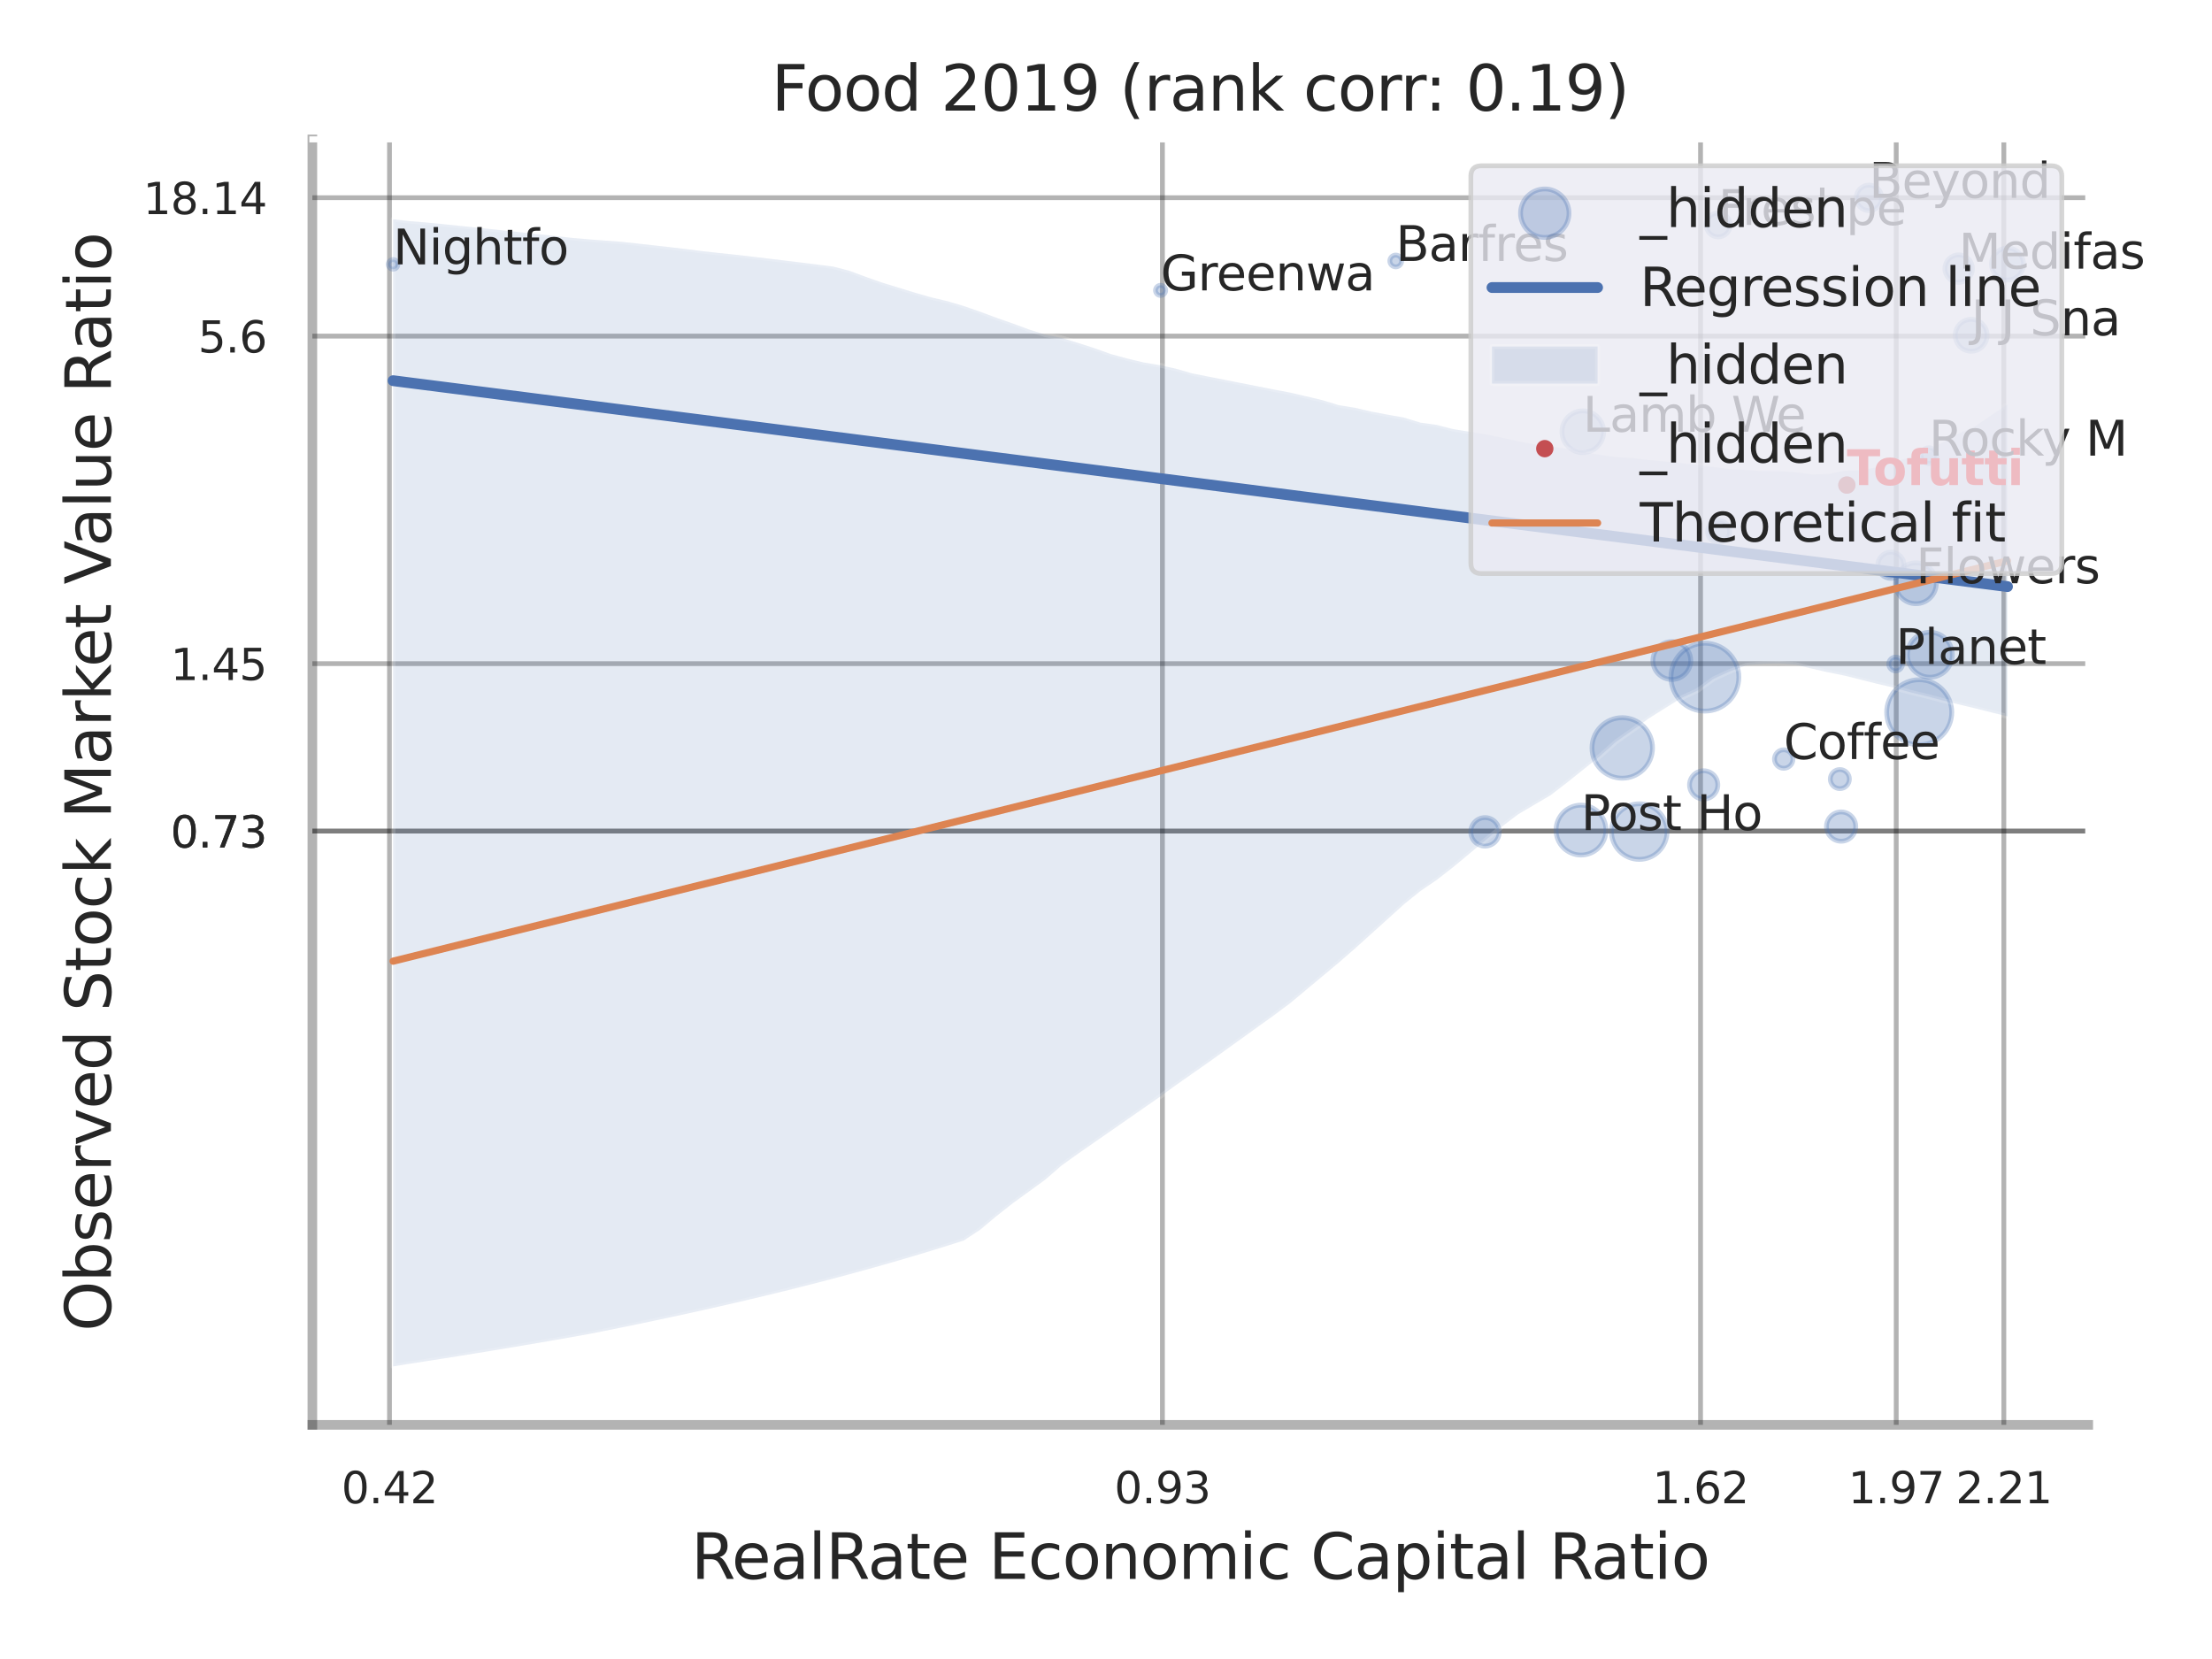 <?xml version="1.0" encoding="utf-8" standalone="no"?>
<!DOCTYPE svg PUBLIC "-//W3C//DTD SVG 1.1//EN"
  "http://www.w3.org/Graphics/SVG/1.1/DTD/svg11.dtd">
<svg xmlns:xlink="http://www.w3.org/1999/xlink" width="460.8pt" height="345.6pt" viewBox="0 0 460.8 345.6" xmlns="http://www.w3.org/2000/svg" version="1.1">
 <defs>
  <style type="text/css">*{stroke-linejoin: round; stroke-linecap: butt}</style>
 </defs>
 <g id="figure_1">
  <g id="patch_1">
   <path d="M 0 345.6 
L 460.8 345.6 
L 460.8 0 
L 0 0 
z
" style="fill: #ffffff"/>
  </g>
  <g id="axes_1">
   <g id="patch_2">
    <path d="M 65.07 296.82 
L 435.015 296.82 
L 435.015 29.04 
L 65.07 29.04 
z
" style="fill: #ffffff"/>
   </g>
   <g id="matplotlib.axis_1">
    <g id="xtick_1">
     <g id="line2d_1">
      <path d="M 81.138 296.82 
L 81.138 29.04 
" clip-path="url(#pd28d8c9af8)" style="fill: none; stroke: #000000; stroke-opacity: 0.3; stroke-linecap: round"/>
     </g>
     <g id="text_1">
      <!-- 0.42 -->
      <g style="fill: #262626" transform="translate(71.118 313.159) scale(0.09 -0.09)">
       <defs>
        <path id="DejaVuSans-30" d="M 2034 4250 
Q 1547 4250 1301 3770 
Q 1056 3291 1056 2328 
Q 1056 1369 1301 889 
Q 1547 409 2034 409 
Q 2525 409 2770 889 
Q 3016 1369 3016 2328 
Q 3016 3291 2770 3770 
Q 2525 4250 2034 4250 
z
M 2034 4750 
Q 2819 4750 3233 4129 
Q 3647 3509 3647 2328 
Q 3647 1150 3233 529 
Q 2819 -91 2034 -91 
Q 1250 -91 836 529 
Q 422 1150 422 2328 
Q 422 3509 836 4129 
Q 1250 4750 2034 4750 
z
" transform="scale(0.016)"/>
        <path id="DejaVuSans-2e" d="M 684 794 
L 1344 794 
L 1344 0 
L 684 0 
L 684 794 
z
" transform="scale(0.016)"/>
        <path id="DejaVuSans-34" d="M 2419 4116 
L 825 1625 
L 2419 1625 
L 2419 4116 
z
M 2253 4666 
L 3047 4666 
L 3047 1625 
L 3713 1625 
L 3713 1100 
L 3047 1100 
L 3047 0 
L 2419 0 
L 2419 1100 
L 313 1100 
L 313 1709 
L 2253 4666 
z
" transform="scale(0.016)"/>
        <path id="DejaVuSans-32" d="M 1228 531 
L 3431 531 
L 3431 0 
L 469 0 
L 469 531 
Q 828 903 1448 1529 
Q 2069 2156 2228 2338 
Q 2531 2678 2651 2914 
Q 2772 3150 2772 3378 
Q 2772 3750 2511 3984 
Q 2250 4219 1831 4219 
Q 1534 4219 1204 4116 
Q 875 4013 500 3803 
L 500 4441 
Q 881 4594 1212 4672 
Q 1544 4750 1819 4750 
Q 2544 4750 2975 4387 
Q 3406 4025 3406 3419 
Q 3406 3131 3298 2873 
Q 3191 2616 2906 2266 
Q 2828 2175 2409 1742 
Q 1991 1309 1228 531 
z
" transform="scale(0.016)"/>
       </defs>
       <use xlink:href="#DejaVuSans-30"/>
       <use xlink:href="#DejaVuSans-2e" transform="translate(63.623 0)"/>
       <use xlink:href="#DejaVuSans-34" transform="translate(95.41 0)"/>
       <use xlink:href="#DejaVuSans-32" transform="translate(159.033 0)"/>
      </g>
     </g>
    </g>
    <g id="xtick_2">
     <g id="line2d_2">
      <path d="M 242.154 296.82 
L 242.154 29.04 
" clip-path="url(#pd28d8c9af8)" style="fill: none; stroke: #000000; stroke-opacity: 0.3; stroke-linecap: round"/>
     </g>
     <g id="text_2">
      <!-- 0.93 -->
      <g style="fill: #262626" transform="translate(232.134 313.159) scale(0.09 -0.09)">
       <defs>
        <path id="DejaVuSans-39" d="M 703 97 
L 703 672 
Q 941 559 1184 500 
Q 1428 441 1663 441 
Q 2288 441 2617 861 
Q 2947 1281 2994 2138 
Q 2813 1869 2534 1725 
Q 2256 1581 1919 1581 
Q 1219 1581 811 2004 
Q 403 2428 403 3163 
Q 403 3881 828 4315 
Q 1253 4750 1959 4750 
Q 2769 4750 3195 4129 
Q 3622 3509 3622 2328 
Q 3622 1225 3098 567 
Q 2575 -91 1691 -91 
Q 1453 -91 1209 -44 
Q 966 3 703 97 
z
M 1959 2075 
Q 2384 2075 2632 2365 
Q 2881 2656 2881 3163 
Q 2881 3666 2632 3958 
Q 2384 4250 1959 4250 
Q 1534 4250 1286 3958 
Q 1038 3666 1038 3163 
Q 1038 2656 1286 2365 
Q 1534 2075 1959 2075 
z
" transform="scale(0.016)"/>
        <path id="DejaVuSans-33" d="M 2597 2516 
Q 3050 2419 3304 2112 
Q 3559 1806 3559 1356 
Q 3559 666 3084 287 
Q 2609 -91 1734 -91 
Q 1441 -91 1130 -33 
Q 819 25 488 141 
L 488 750 
Q 750 597 1062 519 
Q 1375 441 1716 441 
Q 2309 441 2620 675 
Q 2931 909 2931 1356 
Q 2931 1769 2642 2001 
Q 2353 2234 1838 2234 
L 1294 2234 
L 1294 2753 
L 1863 2753 
Q 2328 2753 2575 2939 
Q 2822 3125 2822 3475 
Q 2822 3834 2567 4026 
Q 2313 4219 1838 4219 
Q 1578 4219 1281 4162 
Q 984 4106 628 3988 
L 628 4550 
Q 988 4650 1302 4700 
Q 1616 4750 1894 4750 
Q 2613 4750 3031 4423 
Q 3450 4097 3450 3541 
Q 3450 3153 3228 2886 
Q 3006 2619 2597 2516 
z
" transform="scale(0.016)"/>
       </defs>
       <use xlink:href="#DejaVuSans-30"/>
       <use xlink:href="#DejaVuSans-2e" transform="translate(63.623 0)"/>
       <use xlink:href="#DejaVuSans-39" transform="translate(95.41 0)"/>
       <use xlink:href="#DejaVuSans-33" transform="translate(159.033 0)"/>
      </g>
     </g>
    </g>
    <g id="xtick_3">
     <g id="line2d_3">
      <path d="M 354.253 296.82 
L 354.253 29.04 
" clip-path="url(#pd28d8c9af8)" style="fill: none; stroke: #000000; stroke-opacity: 0.3; stroke-linecap: round"/>
     </g>
     <g id="text_3">
      <!-- 1.62 -->
      <g style="fill: #262626" transform="translate(344.234 313.159) scale(0.09 -0.09)">
       <defs>
        <path id="DejaVuSans-31" d="M 794 531 
L 1825 531 
L 1825 4091 
L 703 3866 
L 703 4441 
L 1819 4666 
L 2450 4666 
L 2450 531 
L 3481 531 
L 3481 0 
L 794 0 
L 794 531 
z
" transform="scale(0.016)"/>
        <path id="DejaVuSans-36" d="M 2113 2584 
Q 1688 2584 1439 2293 
Q 1191 2003 1191 1497 
Q 1191 994 1439 701 
Q 1688 409 2113 409 
Q 2538 409 2786 701 
Q 3034 994 3034 1497 
Q 3034 2003 2786 2293 
Q 2538 2584 2113 2584 
z
M 3366 4563 
L 3366 3988 
Q 3128 4100 2886 4159 
Q 2644 4219 2406 4219 
Q 1781 4219 1451 3797 
Q 1122 3375 1075 2522 
Q 1259 2794 1537 2939 
Q 1816 3084 2150 3084 
Q 2853 3084 3261 2657 
Q 3669 2231 3669 1497 
Q 3669 778 3244 343 
Q 2819 -91 2113 -91 
Q 1303 -91 875 529 
Q 447 1150 447 2328 
Q 447 3434 972 4092 
Q 1497 4750 2381 4750 
Q 2619 4750 2861 4703 
Q 3103 4656 3366 4563 
z
" transform="scale(0.016)"/>
       </defs>
       <use xlink:href="#DejaVuSans-31"/>
       <use xlink:href="#DejaVuSans-2e" transform="translate(63.623 0)"/>
       <use xlink:href="#DejaVuSans-36" transform="translate(95.41 0)"/>
       <use xlink:href="#DejaVuSans-32" transform="translate(159.033 0)"/>
      </g>
     </g>
    </g>
    <g id="xtick_4">
     <g id="line2d_4">
      <path d="M 395.017 296.82 
L 395.017 29.04 
" clip-path="url(#pd28d8c9af8)" style="fill: none; stroke: #000000; stroke-opacity: 0.3; stroke-linecap: round"/>
     </g>
     <g id="text_4">
      <!-- 1.97 -->
      <g style="fill: #262626" transform="translate(384.997 313.159) scale(0.09 -0.09)">
       <defs>
        <path id="DejaVuSans-37" d="M 525 4666 
L 3525 4666 
L 3525 4397 
L 1831 0 
L 1172 0 
L 2766 4134 
L 525 4134 
L 525 4666 
z
" transform="scale(0.016)"/>
       </defs>
       <use xlink:href="#DejaVuSans-31"/>
       <use xlink:href="#DejaVuSans-2e" transform="translate(63.623 0)"/>
       <use xlink:href="#DejaVuSans-39" transform="translate(95.41 0)"/>
       <use xlink:href="#DejaVuSans-37" transform="translate(159.033 0)"/>
      </g>
     </g>
    </g>
    <g id="xtick_5">
     <g id="line2d_5">
      <path d="M 417.437 296.82 
L 417.437 29.04 
" clip-path="url(#pd28d8c9af8)" style="fill: none; stroke: #000000; stroke-opacity: 0.3; stroke-linecap: round"/>
     </g>
     <g id="text_5">
      <!-- 2.21 -->
      <g style="fill: #262626" transform="translate(407.417 313.159) scale(0.09 -0.09)">
       <use xlink:href="#DejaVuSans-32"/>
       <use xlink:href="#DejaVuSans-2e" transform="translate(63.623 0)"/>
       <use xlink:href="#DejaVuSans-32" transform="translate(95.41 0)"/>
       <use xlink:href="#DejaVuSans-31" transform="translate(159.033 0)"/>
      </g>
     </g>
    </g>
    <g id="xtick_6"/>
    <g id="xtick_7"/>
    <g id="xtick_8"/>
    <g id="text_6">
     <!-- RealRate Economic Capital Ratio -->
     <g style="fill: #262626" transform="translate(143.989 328.908) scale(0.13 -0.13)">
      <defs>
       <path id="DejaVuSans-52" d="M 2841 2188 
Q 3044 2119 3236 1894 
Q 3428 1669 3622 1275 
L 4263 0 
L 3584 0 
L 2988 1197 
Q 2756 1666 2539 1819 
Q 2322 1972 1947 1972 
L 1259 1972 
L 1259 0 
L 628 0 
L 628 4666 
L 2053 4666 
Q 2853 4666 3247 4331 
Q 3641 3997 3641 3322 
Q 3641 2881 3436 2590 
Q 3231 2300 2841 2188 
z
M 1259 4147 
L 1259 2491 
L 2053 2491 
Q 2509 2491 2742 2702 
Q 2975 2913 2975 3322 
Q 2975 3731 2742 3939 
Q 2509 4147 2053 4147 
L 1259 4147 
z
" transform="scale(0.016)"/>
       <path id="DejaVuSans-65" d="M 3597 1894 
L 3597 1613 
L 953 1613 
Q 991 1019 1311 708 
Q 1631 397 2203 397 
Q 2534 397 2845 478 
Q 3156 559 3463 722 
L 3463 178 
Q 3153 47 2828 -22 
Q 2503 -91 2169 -91 
Q 1331 -91 842 396 
Q 353 884 353 1716 
Q 353 2575 817 3079 
Q 1281 3584 2069 3584 
Q 2775 3584 3186 3129 
Q 3597 2675 3597 1894 
z
M 3022 2063 
Q 3016 2534 2758 2815 
Q 2500 3097 2075 3097 
Q 1594 3097 1305 2825 
Q 1016 2553 972 2059 
L 3022 2063 
z
" transform="scale(0.016)"/>
       <path id="DejaVuSans-61" d="M 2194 1759 
Q 1497 1759 1228 1600 
Q 959 1441 959 1056 
Q 959 750 1161 570 
Q 1363 391 1709 391 
Q 2188 391 2477 730 
Q 2766 1069 2766 1631 
L 2766 1759 
L 2194 1759 
z
M 3341 1997 
L 3341 0 
L 2766 0 
L 2766 531 
Q 2569 213 2275 61 
Q 1981 -91 1556 -91 
Q 1019 -91 701 211 
Q 384 513 384 1019 
Q 384 1609 779 1909 
Q 1175 2209 1959 2209 
L 2766 2209 
L 2766 2266 
Q 2766 2663 2505 2880 
Q 2244 3097 1772 3097 
Q 1472 3097 1187 3025 
Q 903 2953 641 2809 
L 641 3341 
Q 956 3463 1253 3523 
Q 1550 3584 1831 3584 
Q 2591 3584 2966 3190 
Q 3341 2797 3341 1997 
z
" transform="scale(0.016)"/>
       <path id="DejaVuSans-6c" d="M 603 4863 
L 1178 4863 
L 1178 0 
L 603 0 
L 603 4863 
z
" transform="scale(0.016)"/>
       <path id="DejaVuSans-74" d="M 1172 4494 
L 1172 3500 
L 2356 3500 
L 2356 3053 
L 1172 3053 
L 1172 1153 
Q 1172 725 1289 603 
Q 1406 481 1766 481 
L 2356 481 
L 2356 0 
L 1766 0 
Q 1100 0 847 248 
Q 594 497 594 1153 
L 594 3053 
L 172 3053 
L 172 3500 
L 594 3500 
L 594 4494 
L 1172 4494 
z
" transform="scale(0.016)"/>
       <path id="DejaVuSans-20" transform="scale(0.016)"/>
       <path id="DejaVuSans-45" d="M 628 4666 
L 3578 4666 
L 3578 4134 
L 1259 4134 
L 1259 2753 
L 3481 2753 
L 3481 2222 
L 1259 2222 
L 1259 531 
L 3634 531 
L 3634 0 
L 628 0 
L 628 4666 
z
" transform="scale(0.016)"/>
       <path id="DejaVuSans-63" d="M 3122 3366 
L 3122 2828 
Q 2878 2963 2633 3030 
Q 2388 3097 2138 3097 
Q 1578 3097 1268 2742 
Q 959 2388 959 1747 
Q 959 1106 1268 751 
Q 1578 397 2138 397 
Q 2388 397 2633 464 
Q 2878 531 3122 666 
L 3122 134 
Q 2881 22 2623 -34 
Q 2366 -91 2075 -91 
Q 1284 -91 818 406 
Q 353 903 353 1747 
Q 353 2603 823 3093 
Q 1294 3584 2113 3584 
Q 2378 3584 2631 3529 
Q 2884 3475 3122 3366 
z
" transform="scale(0.016)"/>
       <path id="DejaVuSans-6f" d="M 1959 3097 
Q 1497 3097 1228 2736 
Q 959 2375 959 1747 
Q 959 1119 1226 758 
Q 1494 397 1959 397 
Q 2419 397 2687 759 
Q 2956 1122 2956 1747 
Q 2956 2369 2687 2733 
Q 2419 3097 1959 3097 
z
M 1959 3584 
Q 2709 3584 3137 3096 
Q 3566 2609 3566 1747 
Q 3566 888 3137 398 
Q 2709 -91 1959 -91 
Q 1206 -91 779 398 
Q 353 888 353 1747 
Q 353 2609 779 3096 
Q 1206 3584 1959 3584 
z
" transform="scale(0.016)"/>
       <path id="DejaVuSans-6e" d="M 3513 2113 
L 3513 0 
L 2938 0 
L 2938 2094 
Q 2938 2591 2744 2837 
Q 2550 3084 2163 3084 
Q 1697 3084 1428 2787 
Q 1159 2491 1159 1978 
L 1159 0 
L 581 0 
L 581 3500 
L 1159 3500 
L 1159 2956 
Q 1366 3272 1645 3428 
Q 1925 3584 2291 3584 
Q 2894 3584 3203 3211 
Q 3513 2838 3513 2113 
z
" transform="scale(0.016)"/>
       <path id="DejaVuSans-6d" d="M 3328 2828 
Q 3544 3216 3844 3400 
Q 4144 3584 4550 3584 
Q 5097 3584 5394 3201 
Q 5691 2819 5691 2113 
L 5691 0 
L 5113 0 
L 5113 2094 
Q 5113 2597 4934 2840 
Q 4756 3084 4391 3084 
Q 3944 3084 3684 2787 
Q 3425 2491 3425 1978 
L 3425 0 
L 2847 0 
L 2847 2094 
Q 2847 2600 2669 2842 
Q 2491 3084 2119 3084 
Q 1678 3084 1418 2786 
Q 1159 2488 1159 1978 
L 1159 0 
L 581 0 
L 581 3500 
L 1159 3500 
L 1159 2956 
Q 1356 3278 1631 3431 
Q 1906 3584 2284 3584 
Q 2666 3584 2933 3390 
Q 3200 3197 3328 2828 
z
" transform="scale(0.016)"/>
       <path id="DejaVuSans-69" d="M 603 3500 
L 1178 3500 
L 1178 0 
L 603 0 
L 603 3500 
z
M 603 4863 
L 1178 4863 
L 1178 4134 
L 603 4134 
L 603 4863 
z
" transform="scale(0.016)"/>
       <path id="DejaVuSans-43" d="M 4122 4306 
L 4122 3641 
Q 3803 3938 3442 4084 
Q 3081 4231 2675 4231 
Q 1875 4231 1450 3742 
Q 1025 3253 1025 2328 
Q 1025 1406 1450 917 
Q 1875 428 2675 428 
Q 3081 428 3442 575 
Q 3803 722 4122 1019 
L 4122 359 
Q 3791 134 3420 21 
Q 3050 -91 2638 -91 
Q 1578 -91 968 557 
Q 359 1206 359 2328 
Q 359 3453 968 4101 
Q 1578 4750 2638 4750 
Q 3056 4750 3426 4639 
Q 3797 4528 4122 4306 
z
" transform="scale(0.016)"/>
       <path id="DejaVuSans-70" d="M 1159 525 
L 1159 -1331 
L 581 -1331 
L 581 3500 
L 1159 3500 
L 1159 2969 
Q 1341 3281 1617 3432 
Q 1894 3584 2278 3584 
Q 2916 3584 3314 3078 
Q 3713 2572 3713 1747 
Q 3713 922 3314 415 
Q 2916 -91 2278 -91 
Q 1894 -91 1617 61 
Q 1341 213 1159 525 
z
M 3116 1747 
Q 3116 2381 2855 2742 
Q 2594 3103 2138 3103 
Q 1681 3103 1420 2742 
Q 1159 2381 1159 1747 
Q 1159 1113 1420 752 
Q 1681 391 2138 391 
Q 2594 391 2855 752 
Q 3116 1113 3116 1747 
z
" transform="scale(0.016)"/>
      </defs>
      <use xlink:href="#DejaVuSans-52"/>
      <use xlink:href="#DejaVuSans-65" transform="translate(64.982 0)"/>
      <use xlink:href="#DejaVuSans-61" transform="translate(126.506 0)"/>
      <use xlink:href="#DejaVuSans-6c" transform="translate(187.785 0)"/>
      <use xlink:href="#DejaVuSans-52" transform="translate(215.568 0)"/>
      <use xlink:href="#DejaVuSans-61" transform="translate(282.801 0)"/>
      <use xlink:href="#DejaVuSans-74" transform="translate(344.08 0)"/>
      <use xlink:href="#DejaVuSans-65" transform="translate(383.289 0)"/>
      <use xlink:href="#DejaVuSans-20" transform="translate(444.812 0)"/>
      <use xlink:href="#DejaVuSans-45" transform="translate(476.6 0)"/>
      <use xlink:href="#DejaVuSans-63" transform="translate(539.783 0)"/>
      <use xlink:href="#DejaVuSans-6f" transform="translate(594.764 0)"/>
      <use xlink:href="#DejaVuSans-6e" transform="translate(655.945 0)"/>
      <use xlink:href="#DejaVuSans-6f" transform="translate(719.324 0)"/>
      <use xlink:href="#DejaVuSans-6d" transform="translate(780.506 0)"/>
      <use xlink:href="#DejaVuSans-69" transform="translate(877.918 0)"/>
      <use xlink:href="#DejaVuSans-63" transform="translate(905.701 0)"/>
      <use xlink:href="#DejaVuSans-20" transform="translate(960.682 0)"/>
      <use xlink:href="#DejaVuSans-43" transform="translate(992.469 0)"/>
      <use xlink:href="#DejaVuSans-61" transform="translate(1062.293 0)"/>
      <use xlink:href="#DejaVuSans-70" transform="translate(1123.572 0)"/>
      <use xlink:href="#DejaVuSans-69" transform="translate(1187.049 0)"/>
      <use xlink:href="#DejaVuSans-74" transform="translate(1214.832 0)"/>
      <use xlink:href="#DejaVuSans-61" transform="translate(1254.041 0)"/>
      <use xlink:href="#DejaVuSans-6c" transform="translate(1315.32 0)"/>
      <use xlink:href="#DejaVuSans-20" transform="translate(1343.104 0)"/>
      <use xlink:href="#DejaVuSans-52" transform="translate(1374.891 0)"/>
      <use xlink:href="#DejaVuSans-61" transform="translate(1442.123 0)"/>
      <use xlink:href="#DejaVuSans-74" transform="translate(1503.402 0)"/>
      <use xlink:href="#DejaVuSans-69" transform="translate(1542.611 0)"/>
      <use xlink:href="#DejaVuSans-6f" transform="translate(1570.395 0)"/>
     </g>
    </g>
   </g>
   <g id="matplotlib.axis_2">
    <g id="ytick_1">
     <g id="line2d_6">
      <path d="M 65.07 173.124 
L 435.015 173.124 
" clip-path="url(#pd28d8c9af8)" style="fill: none; stroke: #000000; stroke-opacity: 0.3; stroke-linecap: round"/>
     </g>
     <g id="text_7">
      <!-- 0.73 -->
      <g style="fill: #262626" transform="translate(35.531 176.543) scale(0.09 -0.09)">
       <use xlink:href="#DejaVuSans-30"/>
       <use xlink:href="#DejaVuSans-2e" transform="translate(63.623 0)"/>
       <use xlink:href="#DejaVuSans-37" transform="translate(95.41 0)"/>
       <use xlink:href="#DejaVuSans-33" transform="translate(159.033 0)"/>
      </g>
     </g>
    </g>
    <g id="ytick_2">
     <g id="line2d_7">
      <path d="M 65.07 173.124 
L 435.015 173.124 
" clip-path="url(#pd28d8c9af8)" style="fill: none; stroke: #000000; stroke-opacity: 0.3; stroke-linecap: round"/>
     </g>
     <g id="text_8">
      <!-- 0.73 -->
      <g style="fill: #262626" transform="translate(35.531 176.543) scale(0.09 -0.09)">
       <use xlink:href="#DejaVuSans-30"/>
       <use xlink:href="#DejaVuSans-2e" transform="translate(63.623 0)"/>
       <use xlink:href="#DejaVuSans-37" transform="translate(95.41 0)"/>
       <use xlink:href="#DejaVuSans-33" transform="translate(159.033 0)"/>
      </g>
     </g>
    </g>
    <g id="ytick_3">
     <g id="line2d_8">
      <path d="M 65.07 138.25 
L 435.015 138.25 
" clip-path="url(#pd28d8c9af8)" style="fill: none; stroke: #000000; stroke-opacity: 0.3; stroke-linecap: round"/>
     </g>
     <g id="text_9">
      <!-- 1.45 -->
      <g style="fill: #262626" transform="translate(35.531 141.669) scale(0.09 -0.09)">
       <defs>
        <path id="DejaVuSans-35" d="M 691 4666 
L 3169 4666 
L 3169 4134 
L 1269 4134 
L 1269 2991 
Q 1406 3038 1543 3061 
Q 1681 3084 1819 3084 
Q 2600 3084 3056 2656 
Q 3513 2228 3513 1497 
Q 3513 744 3044 326 
Q 2575 -91 1722 -91 
Q 1428 -91 1123 -41 
Q 819 9 494 109 
L 494 744 
Q 775 591 1075 516 
Q 1375 441 1709 441 
Q 2250 441 2565 725 
Q 2881 1009 2881 1497 
Q 2881 1984 2565 2268 
Q 2250 2553 1709 2553 
Q 1456 2553 1204 2497 
Q 953 2441 691 2322 
L 691 4666 
z
" transform="scale(0.016)"/>
       </defs>
       <use xlink:href="#DejaVuSans-31"/>
       <use xlink:href="#DejaVuSans-2e" transform="translate(63.623 0)"/>
       <use xlink:href="#DejaVuSans-34" transform="translate(95.41 0)"/>
       <use xlink:href="#DejaVuSans-35" transform="translate(159.033 0)"/>
      </g>
     </g>
    </g>
    <g id="ytick_4">
     <g id="line2d_9">
      <path d="M 65.07 70.018 
L 435.015 70.018 
" clip-path="url(#pd28d8c9af8)" style="fill: none; stroke: #000000; stroke-opacity: 0.3; stroke-linecap: round"/>
     </g>
     <g id="text_10">
      <!-- 5.6 -->
      <g style="fill: #262626" transform="translate(41.257 73.437) scale(0.09 -0.09)">
       <use xlink:href="#DejaVuSans-35"/>
       <use xlink:href="#DejaVuSans-2e" transform="translate(63.623 0)"/>
       <use xlink:href="#DejaVuSans-36" transform="translate(95.41 0)"/>
      </g>
     </g>
    </g>
    <g id="ytick_5">
     <g id="line2d_10">
      <path d="M 65.07 41.185 
L 435.015 41.185 
" clip-path="url(#pd28d8c9af8)" style="fill: none; stroke: #000000; stroke-opacity: 0.3; stroke-linecap: round"/>
     </g>
     <g id="text_11">
      <!-- 18.14 -->
      <g style="fill: #262626" transform="translate(29.805 44.604) scale(0.09 -0.09)">
       <defs>
        <path id="DejaVuSans-38" d="M 2034 2216 
Q 1584 2216 1326 1975 
Q 1069 1734 1069 1313 
Q 1069 891 1326 650 
Q 1584 409 2034 409 
Q 2484 409 2743 651 
Q 3003 894 3003 1313 
Q 3003 1734 2745 1975 
Q 2488 2216 2034 2216 
z
M 1403 2484 
Q 997 2584 770 2862 
Q 544 3141 544 3541 
Q 544 4100 942 4425 
Q 1341 4750 2034 4750 
Q 2731 4750 3128 4425 
Q 3525 4100 3525 3541 
Q 3525 3141 3298 2862 
Q 3072 2584 2669 2484 
Q 3125 2378 3379 2068 
Q 3634 1759 3634 1313 
Q 3634 634 3220 271 
Q 2806 -91 2034 -91 
Q 1263 -91 848 271 
Q 434 634 434 1313 
Q 434 1759 690 2068 
Q 947 2378 1403 2484 
z
M 1172 3481 
Q 1172 3119 1398 2916 
Q 1625 2713 2034 2713 
Q 2441 2713 2670 2916 
Q 2900 3119 2900 3481 
Q 2900 3844 2670 4047 
Q 2441 4250 2034 4250 
Q 1625 4250 1398 4047 
Q 1172 3844 1172 3481 
z
" transform="scale(0.016)"/>
       </defs>
       <use xlink:href="#DejaVuSans-31"/>
       <use xlink:href="#DejaVuSans-38" transform="translate(63.623 0)"/>
       <use xlink:href="#DejaVuSans-2e" transform="translate(127.246 0)"/>
       <use xlink:href="#DejaVuSans-31" transform="translate(159.033 0)"/>
       <use xlink:href="#DejaVuSans-34" transform="translate(222.656 0)"/>
      </g>
     </g>
    </g>
    <g id="ytick_6"/>
    <g id="ytick_7"/>
    <g id="ytick_8"/>
    <g id="text_12">
     <!-- Observed Stock Market Value Ratio -->
     <g style="fill: #262626" transform="translate(23.101 277.332) rotate(-90) scale(0.13 -0.13)">
      <defs>
       <path id="DejaVuSans-4f" d="M 2522 4238 
Q 1834 4238 1429 3725 
Q 1025 3213 1025 2328 
Q 1025 1447 1429 934 
Q 1834 422 2522 422 
Q 3209 422 3611 934 
Q 4013 1447 4013 2328 
Q 4013 3213 3611 3725 
Q 3209 4238 2522 4238 
z
M 2522 4750 
Q 3503 4750 4090 4092 
Q 4678 3434 4678 2328 
Q 4678 1225 4090 567 
Q 3503 -91 2522 -91 
Q 1538 -91 948 565 
Q 359 1222 359 2328 
Q 359 3434 948 4092 
Q 1538 4750 2522 4750 
z
" transform="scale(0.016)"/>
       <path id="DejaVuSans-62" d="M 3116 1747 
Q 3116 2381 2855 2742 
Q 2594 3103 2138 3103 
Q 1681 3103 1420 2742 
Q 1159 2381 1159 1747 
Q 1159 1113 1420 752 
Q 1681 391 2138 391 
Q 2594 391 2855 752 
Q 3116 1113 3116 1747 
z
M 1159 2969 
Q 1341 3281 1617 3432 
Q 1894 3584 2278 3584 
Q 2916 3584 3314 3078 
Q 3713 2572 3713 1747 
Q 3713 922 3314 415 
Q 2916 -91 2278 -91 
Q 1894 -91 1617 61 
Q 1341 213 1159 525 
L 1159 0 
L 581 0 
L 581 4863 
L 1159 4863 
L 1159 2969 
z
" transform="scale(0.016)"/>
       <path id="DejaVuSans-73" d="M 2834 3397 
L 2834 2853 
Q 2591 2978 2328 3040 
Q 2066 3103 1784 3103 
Q 1356 3103 1142 2972 
Q 928 2841 928 2578 
Q 928 2378 1081 2264 
Q 1234 2150 1697 2047 
L 1894 2003 
Q 2506 1872 2764 1633 
Q 3022 1394 3022 966 
Q 3022 478 2636 193 
Q 2250 -91 1575 -91 
Q 1294 -91 989 -36 
Q 684 19 347 128 
L 347 722 
Q 666 556 975 473 
Q 1284 391 1588 391 
Q 1994 391 2212 530 
Q 2431 669 2431 922 
Q 2431 1156 2273 1281 
Q 2116 1406 1581 1522 
L 1381 1569 
Q 847 1681 609 1914 
Q 372 2147 372 2553 
Q 372 3047 722 3315 
Q 1072 3584 1716 3584 
Q 2034 3584 2315 3537 
Q 2597 3491 2834 3397 
z
" transform="scale(0.016)"/>
       <path id="DejaVuSans-72" d="M 2631 2963 
Q 2534 3019 2420 3045 
Q 2306 3072 2169 3072 
Q 1681 3072 1420 2755 
Q 1159 2438 1159 1844 
L 1159 0 
L 581 0 
L 581 3500 
L 1159 3500 
L 1159 2956 
Q 1341 3275 1631 3429 
Q 1922 3584 2338 3584 
Q 2397 3584 2469 3576 
Q 2541 3569 2628 3553 
L 2631 2963 
z
" transform="scale(0.016)"/>
       <path id="DejaVuSans-76" d="M 191 3500 
L 800 3500 
L 1894 563 
L 2988 3500 
L 3597 3500 
L 2284 0 
L 1503 0 
L 191 3500 
z
" transform="scale(0.016)"/>
       <path id="DejaVuSans-64" d="M 2906 2969 
L 2906 4863 
L 3481 4863 
L 3481 0 
L 2906 0 
L 2906 525 
Q 2725 213 2448 61 
Q 2172 -91 1784 -91 
Q 1150 -91 751 415 
Q 353 922 353 1747 
Q 353 2572 751 3078 
Q 1150 3584 1784 3584 
Q 2172 3584 2448 3432 
Q 2725 3281 2906 2969 
z
M 947 1747 
Q 947 1113 1208 752 
Q 1469 391 1925 391 
Q 2381 391 2643 752 
Q 2906 1113 2906 1747 
Q 2906 2381 2643 2742 
Q 2381 3103 1925 3103 
Q 1469 3103 1208 2742 
Q 947 2381 947 1747 
z
" transform="scale(0.016)"/>
       <path id="DejaVuSans-53" d="M 3425 4513 
L 3425 3897 
Q 3066 4069 2747 4153 
Q 2428 4238 2131 4238 
Q 1616 4238 1336 4038 
Q 1056 3838 1056 3469 
Q 1056 3159 1242 3001 
Q 1428 2844 1947 2747 
L 2328 2669 
Q 3034 2534 3370 2195 
Q 3706 1856 3706 1288 
Q 3706 609 3251 259 
Q 2797 -91 1919 -91 
Q 1588 -91 1214 -16 
Q 841 59 441 206 
L 441 856 
Q 825 641 1194 531 
Q 1563 422 1919 422 
Q 2459 422 2753 634 
Q 3047 847 3047 1241 
Q 3047 1584 2836 1778 
Q 2625 1972 2144 2069 
L 1759 2144 
Q 1053 2284 737 2584 
Q 422 2884 422 3419 
Q 422 4038 858 4394 
Q 1294 4750 2059 4750 
Q 2388 4750 2728 4690 
Q 3069 4631 3425 4513 
z
" transform="scale(0.016)"/>
       <path id="DejaVuSans-6b" d="M 581 4863 
L 1159 4863 
L 1159 1991 
L 2875 3500 
L 3609 3500 
L 1753 1863 
L 3688 0 
L 2938 0 
L 1159 1709 
L 1159 0 
L 581 0 
L 581 4863 
z
" transform="scale(0.016)"/>
       <path id="DejaVuSans-4d" d="M 628 4666 
L 1569 4666 
L 2759 1491 
L 3956 4666 
L 4897 4666 
L 4897 0 
L 4281 0 
L 4281 4097 
L 3078 897 
L 2444 897 
L 1241 4097 
L 1241 0 
L 628 0 
L 628 4666 
z
" transform="scale(0.016)"/>
       <path id="DejaVuSans-56" d="M 1831 0 
L 50 4666 
L 709 4666 
L 2188 738 
L 3669 4666 
L 4325 4666 
L 2547 0 
L 1831 0 
z
" transform="scale(0.016)"/>
       <path id="DejaVuSans-75" d="M 544 1381 
L 544 3500 
L 1119 3500 
L 1119 1403 
Q 1119 906 1312 657 
Q 1506 409 1894 409 
Q 2359 409 2629 706 
Q 2900 1003 2900 1516 
L 2900 3500 
L 3475 3500 
L 3475 0 
L 2900 0 
L 2900 538 
Q 2691 219 2414 64 
Q 2138 -91 1772 -91 
Q 1169 -91 856 284 
Q 544 659 544 1381 
z
M 1991 3584 
L 1991 3584 
z
" transform="scale(0.016)"/>
      </defs>
      <use xlink:href="#DejaVuSans-4f"/>
      <use xlink:href="#DejaVuSans-62" transform="translate(78.711 0)"/>
      <use xlink:href="#DejaVuSans-73" transform="translate(142.188 0)"/>
      <use xlink:href="#DejaVuSans-65" transform="translate(194.287 0)"/>
      <use xlink:href="#DejaVuSans-72" transform="translate(255.811 0)"/>
      <use xlink:href="#DejaVuSans-76" transform="translate(296.924 0)"/>
      <use xlink:href="#DejaVuSans-65" transform="translate(356.104 0)"/>
      <use xlink:href="#DejaVuSans-64" transform="translate(417.627 0)"/>
      <use xlink:href="#DejaVuSans-20" transform="translate(481.104 0)"/>
      <use xlink:href="#DejaVuSans-53" transform="translate(512.891 0)"/>
      <use xlink:href="#DejaVuSans-74" transform="translate(576.367 0)"/>
      <use xlink:href="#DejaVuSans-6f" transform="translate(615.576 0)"/>
      <use xlink:href="#DejaVuSans-63" transform="translate(676.758 0)"/>
      <use xlink:href="#DejaVuSans-6b" transform="translate(731.738 0)"/>
      <use xlink:href="#DejaVuSans-20" transform="translate(789.648 0)"/>
      <use xlink:href="#DejaVuSans-4d" transform="translate(821.436 0)"/>
      <use xlink:href="#DejaVuSans-61" transform="translate(907.715 0)"/>
      <use xlink:href="#DejaVuSans-72" transform="translate(968.994 0)"/>
      <use xlink:href="#DejaVuSans-6b" transform="translate(1010.107 0)"/>
      <use xlink:href="#DejaVuSans-65" transform="translate(1064.393 0)"/>
      <use xlink:href="#DejaVuSans-74" transform="translate(1125.916 0)"/>
      <use xlink:href="#DejaVuSans-20" transform="translate(1165.125 0)"/>
      <use xlink:href="#DejaVuSans-56" transform="translate(1196.912 0)"/>
      <use xlink:href="#DejaVuSans-61" transform="translate(1257.57 0)"/>
      <use xlink:href="#DejaVuSans-6c" transform="translate(1318.85 0)"/>
      <use xlink:href="#DejaVuSans-75" transform="translate(1346.633 0)"/>
      <use xlink:href="#DejaVuSans-65" transform="translate(1410.012 0)"/>
      <use xlink:href="#DejaVuSans-20" transform="translate(1471.535 0)"/>
      <use xlink:href="#DejaVuSans-52" transform="translate(1503.322 0)"/>
      <use xlink:href="#DejaVuSans-61" transform="translate(1570.555 0)"/>
      <use xlink:href="#DejaVuSans-74" transform="translate(1631.834 0)"/>
      <use xlink:href="#DejaVuSans-69" transform="translate(1671.043 0)"/>
      <use xlink:href="#DejaVuSans-6f" transform="translate(1698.826 0)"/>
     </g>
    </g>
   </g>
   <g id="PathCollection_1">
    <path d="M 358.024 113.055 
C 358.636 113.055 359.224 112.812 359.657 112.378 
C 360.09 111.945 360.333 111.358 360.333 110.746 
C 360.333 110.133 360.09 109.546 359.657 109.113 
C 359.224 108.68 358.636 108.436 358.024 108.436 
C 357.411 108.436 356.824 108.68 356.391 109.113 
C 355.958 109.546 355.715 110.133 355.715 110.746 
C 355.715 111.358 355.958 111.945 356.391 112.378 
C 356.824 112.812 357.411 113.055 358.024 113.055 
z
" clip-path="url(#pd28d8c9af8)" style="fill: #4c72b0; fill-opacity: 0.3; stroke: #4c72b0; stroke-opacity: 0.3"/>
    <path d="M 341.49 179.027 
C 343.026 179.027 344.5 178.416 345.586 177.33 
C 346.673 176.244 347.283 174.77 347.283 173.234 
C 347.283 171.697 346.673 170.224 345.586 169.137 
C 344.5 168.051 343.026 167.441 341.49 167.441 
C 339.954 167.441 338.48 168.051 337.394 169.137 
C 336.308 170.224 335.697 171.697 335.697 173.234 
C 335.697 174.77 336.308 176.244 337.394 177.33 
C 338.48 178.416 339.954 179.027 341.49 179.027 
z
" clip-path="url(#pd28d8c9af8)" style="fill: #4c72b0; fill-opacity: 0.3; stroke: #4c72b0; stroke-opacity: 0.3"/>
    <path d="M 309.356 176.259 
C 310.144 176.259 310.899 175.946 311.456 175.389 
C 312.013 174.833 312.326 174.077 312.326 173.29 
C 312.326 172.502 312.013 171.747 311.456 171.19 
C 310.899 170.633 310.144 170.32 309.356 170.32 
C 308.569 170.32 307.813 170.633 307.257 171.19 
C 306.7 171.747 306.387 172.502 306.387 173.29 
C 306.387 174.077 306.7 174.833 307.257 175.389 
C 307.813 175.946 308.569 176.259 309.356 176.259 
z
" clip-path="url(#pd28d8c9af8)" style="fill: #4c72b0; fill-opacity: 0.3; stroke: #4c72b0; stroke-opacity: 0.3"/>
    <path d="M 337.942 162.113 
C 339.614 162.113 341.218 161.449 342.4 160.267 
C 343.582 159.084 344.247 157.48 344.247 155.808 
C 344.247 154.136 343.582 152.532 342.4 151.35 
C 341.218 150.167 339.614 149.503 337.942 149.503 
C 336.27 149.503 334.666 150.167 333.483 151.35 
C 332.301 152.532 331.637 154.136 331.637 155.808 
C 331.637 157.48 332.301 159.084 333.483 160.267 
C 334.666 161.449 336.27 162.113 337.942 162.113 
z
" clip-path="url(#pd28d8c9af8)" style="fill: #4c72b0; fill-opacity: 0.3; stroke: #4c72b0; stroke-opacity: 0.3"/>
    <path d="M 418.199 58.347 
C 419.085 58.347 419.935 57.995 420.562 57.369 
C 421.188 56.742 421.54 55.892 421.54 55.006 
C 421.54 54.12 421.188 53.27 420.562 52.644 
C 419.935 52.017 419.085 51.665 418.199 51.665 
C 417.313 51.665 416.463 52.017 415.836 52.644 
C 415.21 53.27 414.858 54.12 414.858 55.006 
C 414.858 55.892 415.21 56.742 415.836 57.369 
C 416.463 57.995 417.313 58.347 418.199 58.347 
z
" clip-path="url(#pd28d8c9af8)" style="fill: #4c72b0; fill-opacity: 0.3; stroke: #4c72b0; stroke-opacity: 0.3"/>
    <path d="M 393.918 120.489 
C 394.644 120.489 395.34 120.2 395.853 119.687 
C 396.366 119.174 396.655 118.478 396.655 117.752 
C 396.655 117.027 396.366 116.331 395.853 115.817 
C 395.34 115.304 394.644 115.016 393.918 115.016 
C 393.192 115.016 392.496 115.304 391.983 115.817 
C 391.47 116.331 391.182 117.027 391.182 117.752 
C 391.182 118.478 391.47 119.174 391.983 119.687 
C 392.496 120.2 393.192 120.489 393.918 120.489 
z
" clip-path="url(#pd28d8c9af8)" style="fill: #4c72b0; fill-opacity: 0.3; stroke: #4c72b0; stroke-opacity: 0.3"/>
    <path d="M 399.808 155.161 
C 401.606 155.161 403.331 154.446 404.602 153.175 
C 405.873 151.904 406.588 150.179 406.588 148.381 
C 406.588 146.584 405.873 144.859 404.602 143.588 
C 403.331 142.317 401.606 141.602 399.808 141.602 
C 398.011 141.602 396.286 142.317 395.015 143.588 
C 393.744 144.859 393.029 146.584 393.029 148.381 
C 393.029 150.179 393.744 151.904 395.015 153.175 
C 396.286 154.446 398.011 155.161 399.808 155.161 
z
" clip-path="url(#pd28d8c9af8)" style="fill: #4c72b0; fill-opacity: 0.3; stroke: #4c72b0; stroke-opacity: 0.3"/>
    <path d="M 384.732 102.356 
C 385.079 102.356 385.411 102.219 385.656 101.973 
C 385.902 101.728 386.039 101.396 386.039 101.049 
C 386.039 100.702 385.902 100.37 385.656 100.125 
C 385.411 99.879 385.079 99.742 384.732 99.742 
C 384.385 99.742 384.053 99.879 383.808 100.125 
C 383.562 100.37 383.425 100.702 383.425 101.049 
C 383.425 101.396 383.562 101.728 383.808 101.973 
C 384.053 102.219 384.385 102.356 384.732 102.356 
z
" clip-path="url(#pd28d8c9af8)" style="fill: #4c72b0; fill-opacity: 0.3; stroke: #4c72b0; stroke-opacity: 0.3"/>
    <path d="M 410.631 73.169 
C 411.512 73.169 412.357 72.819 412.98 72.196 
C 413.603 71.573 413.954 70.727 413.954 69.846 
C 413.954 68.965 413.603 68.12 412.98 67.497 
C 412.357 66.874 411.512 66.524 410.631 66.524 
C 409.75 66.524 408.905 66.874 408.282 67.497 
C 407.659 68.12 407.309 68.965 407.309 69.846 
C 407.309 70.727 407.659 71.573 408.282 72.196 
C 408.905 72.819 409.75 73.169 410.631 73.169 
z
" clip-path="url(#pd28d8c9af8)" style="fill: #4c72b0; fill-opacity: 0.3; stroke: #4c72b0; stroke-opacity: 0.3"/>
    <path d="M 383.275 164.284 
C 383.802 164.284 384.308 164.075 384.681 163.702 
C 385.054 163.329 385.263 162.823 385.263 162.296 
C 385.263 161.768 385.054 161.262 384.681 160.89 
C 384.308 160.517 383.802 160.307 383.275 160.307 
C 382.747 160.307 382.242 160.517 381.869 160.89 
C 381.496 161.262 381.286 161.768 381.286 162.296 
C 381.286 162.823 381.496 163.329 381.869 163.702 
C 382.242 164.075 382.747 164.284 383.275 164.284 
z
" clip-path="url(#pd28d8c9af8)" style="fill: #4c72b0; fill-opacity: 0.3; stroke: #4c72b0; stroke-opacity: 0.3"/>
    <path d="M 383.54 175.241 
C 384.349 175.241 385.125 174.92 385.697 174.348 
C 386.269 173.775 386.59 172.999 386.59 172.19 
C 386.59 171.381 386.269 170.605 385.697 170.033 
C 385.125 169.461 384.349 169.14 383.54 169.14 
C 382.731 169.14 381.955 169.461 381.383 170.033 
C 380.811 170.605 380.489 171.381 380.489 172.19 
C 380.489 172.999 380.811 173.775 381.383 174.348 
C 381.955 174.92 382.731 175.241 383.54 175.241 
z
" clip-path="url(#pd28d8c9af8)" style="fill: #4c72b0; fill-opacity: 0.3; stroke: #4c72b0; stroke-opacity: 0.3"/>
    <path d="M 408.024 58.821 
C 408.784 58.821 409.513 58.519 410.05 57.982 
C 410.587 57.445 410.889 56.716 410.889 55.957 
C 410.889 55.197 410.587 54.468 410.05 53.931 
C 409.513 53.394 408.784 53.092 408.024 53.092 
C 407.265 53.092 406.536 53.394 405.999 53.931 
C 405.462 54.468 405.16 55.197 405.16 55.957 
C 405.16 56.716 405.462 57.445 405.999 57.982 
C 406.536 58.519 407.265 58.821 408.024 58.821 
z
" clip-path="url(#pd28d8c9af8)" style="fill: #4c72b0; fill-opacity: 0.3; stroke: #4c72b0; stroke-opacity: 0.3"/>
    <path d="M 348.271 141.548 
C 349.317 141.548 350.319 141.132 351.059 140.393 
C 351.798 139.654 352.213 138.651 352.213 137.605 
C 352.213 136.56 351.798 135.557 351.059 134.818 
C 350.319 134.079 349.317 133.663 348.271 133.663 
C 347.226 133.663 346.223 134.079 345.484 134.818 
C 344.744 135.557 344.329 136.56 344.329 137.605 
C 344.329 138.651 344.744 139.654 345.484 140.393 
C 346.223 141.132 347.226 141.548 348.271 141.548 
z
" clip-path="url(#pd28d8c9af8)" style="fill: #4c72b0; fill-opacity: 0.3; stroke: #4c72b0; stroke-opacity: 0.3"/>
    <path d="M 354.907 166.459 
C 355.689 166.459 356.439 166.148 356.992 165.595 
C 357.544 165.043 357.855 164.293 357.855 163.511 
C 357.855 162.73 357.544 161.98 356.992 161.427 
C 356.439 160.875 355.689 160.564 354.907 160.564 
C 354.126 160.564 353.376 160.875 352.823 161.427 
C 352.271 161.98 351.96 162.73 351.96 163.511 
C 351.96 164.293 352.271 165.043 352.823 165.595 
C 353.376 166.148 354.126 166.459 354.907 166.459 
z
" clip-path="url(#pd28d8c9af8)" style="fill: #4c72b0; fill-opacity: 0.3; stroke: #4c72b0; stroke-opacity: 0.3"/>
    <path d="M 371.58 160.049 
C 372.091 160.049 372.581 159.846 372.943 159.484 
C 373.304 159.123 373.507 158.633 373.507 158.121 
C 373.507 157.61 373.304 157.12 372.943 156.759 
C 372.581 156.397 372.091 156.194 371.58 156.194 
C 371.069 156.194 370.578 156.397 370.217 156.759 
C 369.855 157.12 369.652 157.61 369.652 158.121 
C 369.652 158.633 369.855 159.123 370.217 159.484 
C 370.578 159.846 371.069 160.049 371.58 160.049 
z
" clip-path="url(#pd28d8c9af8)" style="fill: #4c72b0; fill-opacity: 0.3; stroke: #4c72b0; stroke-opacity: 0.3"/>
    <path d="M 402.032 141.074 
C 403.273 141.074 404.464 140.581 405.341 139.704 
C 406.219 138.826 406.712 137.635 406.712 136.394 
C 406.712 135.153 406.219 133.963 405.341 133.085 
C 404.464 132.208 403.273 131.714 402.032 131.714 
C 400.791 131.714 399.601 132.208 398.723 133.085 
C 397.845 133.963 397.352 135.153 397.352 136.394 
C 397.352 137.635 397.845 138.826 398.723 139.704 
C 399.601 140.581 400.791 141.074 402.032 141.074 
z
" clip-path="url(#pd28d8c9af8)" style="fill: #4c72b0; fill-opacity: 0.3; stroke: #4c72b0; stroke-opacity: 0.3"/>
    <path d="M 355.162 148.135 
C 357.037 148.135 358.836 147.389 360.162 146.063 
C 361.488 144.737 362.233 142.939 362.233 141.063 
C 362.233 139.188 361.488 137.389 360.162 136.063 
C 358.836 134.737 357.037 133.992 355.162 133.992 
C 353.287 133.992 351.488 134.737 350.162 136.063 
C 348.836 137.389 348.091 139.188 348.091 141.063 
C 348.091 142.939 348.836 144.737 350.162 146.063 
C 351.488 147.389 353.287 148.135 355.162 148.135 
z
" clip-path="url(#pd28d8c9af8)" style="fill: #4c72b0; fill-opacity: 0.3; stroke: #4c72b0; stroke-opacity: 0.3"/>
    <path d="M 394.898 139.762 
C 395.28 139.762 395.646 139.611 395.916 139.341 
C 396.186 139.071 396.337 138.705 396.337 138.324 
C 396.337 137.942 396.186 137.576 395.916 137.306 
C 395.646 137.036 395.28 136.885 394.898 136.885 
C 394.517 136.885 394.151 137.036 393.881 137.306 
C 393.611 137.576 393.46 137.942 393.46 138.324 
C 393.46 138.705 393.611 139.071 393.881 139.341 
C 394.151 139.611 394.517 139.762 394.898 139.762 
z
" clip-path="url(#pd28d8c9af8)" style="fill: #4c72b0; fill-opacity: 0.3; stroke: #4c72b0; stroke-opacity: 0.3"/>
    <path d="M 399.12 125.762 
C 400.248 125.762 401.331 125.314 402.129 124.516 
C 402.927 123.718 403.375 122.635 403.375 121.507 
C 403.375 120.378 402.927 119.295 402.129 118.497 
C 401.331 117.699 400.248 117.251 399.12 117.251 
C 397.991 117.251 396.908 117.699 396.11 118.497 
C 395.312 119.295 394.864 120.378 394.864 121.507 
C 394.864 122.635 395.312 123.718 396.11 124.516 
C 396.908 125.314 397.991 125.762 399.12 125.762 
z
" clip-path="url(#pd28d8c9af8)" style="fill: #4c72b0; fill-opacity: 0.3; stroke: #4c72b0; stroke-opacity: 0.3"/>
    <path d="M 290.758 55.597 
C 291.085 55.597 291.399 55.467 291.63 55.236 
C 291.861 55.004 291.991 54.691 291.991 54.364 
C 291.991 54.037 291.861 53.723 291.63 53.492 
C 291.399 53.261 291.085 53.131 290.758 53.131 
C 290.431 53.131 290.117 53.261 289.886 53.492 
C 289.655 53.723 289.525 54.037 289.525 54.364 
C 289.525 54.691 289.655 55.004 289.886 55.236 
C 290.117 55.467 290.431 55.597 290.758 55.597 
z
" clip-path="url(#pd28d8c9af8)" style="fill: #4c72b0; fill-opacity: 0.3; stroke: #4c72b0; stroke-opacity: 0.3"/>
    <path d="M 329.353 178.124 
C 330.732 178.124 332.055 177.576 333.03 176.601 
C 334.005 175.626 334.553 174.303 334.553 172.924 
C 334.553 171.545 334.005 170.222 333.03 169.247 
C 332.055 168.272 330.732 167.724 329.353 167.724 
C 327.974 167.724 326.651 168.272 325.676 169.247 
C 324.701 170.222 324.153 171.545 324.153 172.924 
C 324.153 174.303 324.701 175.626 325.676 176.601 
C 326.651 177.576 327.974 178.124 329.353 178.124 
z
" clip-path="url(#pd28d8c9af8)" style="fill: #4c72b0; fill-opacity: 0.3; stroke: #4c72b0; stroke-opacity: 0.3"/>
    <path d="M 241.772 61.551 
C 242.054 61.551 242.324 61.44 242.523 61.241 
C 242.722 61.042 242.833 60.772 242.833 60.49 
C 242.833 60.209 242.722 59.939 242.523 59.74 
C 242.324 59.541 242.054 59.429 241.772 59.429 
C 241.491 59.429 241.221 59.541 241.022 59.74 
C 240.823 59.939 240.711 60.209 240.711 60.49 
C 240.711 60.772 240.823 61.042 241.022 61.241 
C 241.221 61.44 241.491 61.551 241.772 61.551 
z
" clip-path="url(#pd28d8c9af8)" style="fill: #4c72b0; fill-opacity: 0.3; stroke: #4c72b0; stroke-opacity: 0.3"/>
    <path d="M 81.886 56.083 
C 82.152 56.083 82.408 55.977 82.597 55.789 
C 82.786 55.6 82.892 55.344 82.892 55.077 
C 82.892 54.811 82.786 54.555 82.597 54.366 
C 82.408 54.177 82.152 54.071 81.886 54.071 
C 81.619 54.071 81.363 54.177 81.174 54.366 
C 80.986 54.555 80.88 54.811 80.88 55.077 
C 80.88 55.344 80.986 55.6 81.174 55.789 
C 81.363 55.977 81.619 56.083 81.886 56.083 
z
" clip-path="url(#pd28d8c9af8)" style="fill: #4c72b0; fill-opacity: 0.3; stroke: #4c72b0; stroke-opacity: 0.3"/>
    <path d="M 357.93 49.358 
C 358.594 49.358 359.231 49.095 359.7 48.625 
C 360.17 48.156 360.433 47.519 360.433 46.855 
C 360.433 46.191 360.17 45.554 359.7 45.085 
C 359.231 44.616 358.594 44.352 357.93 44.352 
C 357.266 44.352 356.629 44.616 356.16 45.085 
C 355.691 45.554 355.427 46.191 355.427 46.855 
C 355.427 47.519 355.691 48.156 356.16 48.625 
C 356.629 49.095 357.266 49.358 357.93 49.358 
z
" clip-path="url(#pd28d8c9af8)" style="fill: #4c72b0; fill-opacity: 0.3; stroke: #4c72b0; stroke-opacity: 0.3"/>
    <path d="M 401.82 96.538 
C 402.253 96.538 402.667 96.366 402.973 96.06 
C 403.279 95.754 403.451 95.34 403.451 94.907 
C 403.451 94.475 403.279 94.06 402.973 93.754 
C 402.667 93.448 402.253 93.277 401.82 93.277 
C 401.388 93.277 400.973 93.448 400.667 93.754 
C 400.361 94.06 400.19 94.475 400.19 94.907 
C 400.19 95.34 400.361 95.754 400.667 96.06 
C 400.973 96.366 401.388 96.538 401.82 96.538 
z
" clip-path="url(#pd28d8c9af8)" style="fill: #4c72b0; fill-opacity: 0.3; stroke: #4c72b0; stroke-opacity: 0.3"/>
    <path d="M 389.344 43.871 
C 390.05 43.871 390.726 43.591 391.225 43.092 
C 391.723 42.593 392.003 41.917 392.003 41.212 
C 392.003 40.507 391.723 39.83 391.225 39.332 
C 390.726 38.833 390.05 38.553 389.344 38.553 
C 388.639 38.553 387.963 38.833 387.464 39.332 
C 386.966 39.83 386.685 40.507 386.685 41.212 
C 386.685 41.917 386.966 42.593 387.464 43.092 
C 387.963 43.591 388.639 43.871 389.344 43.871 
z
" clip-path="url(#pd28d8c9af8)" style="fill: #4c72b0; fill-opacity: 0.3; stroke: #4c72b0; stroke-opacity: 0.3"/>
    <path d="M 329.728 94.281 
C 330.88 94.281 331.986 93.823 332.801 93.008 
C 333.616 92.193 334.074 91.087 334.074 89.935 
C 334.074 88.782 333.616 87.677 332.801 86.862 
C 331.986 86.047 330.88 85.589 329.728 85.589 
C 328.575 85.589 327.47 86.047 326.655 86.862 
C 325.84 87.677 325.382 88.782 325.382 89.935 
C 325.382 91.087 325.84 92.193 326.655 93.008 
C 327.47 93.823 328.575 94.281 329.728 94.281 
z
" clip-path="url(#pd28d8c9af8)" style="fill: #4c72b0; fill-opacity: 0.3; stroke: #4c72b0; stroke-opacity: 0.3"/>
   </g>
   <g id="FillBetweenPolyCollection_1">
    <defs>
     <path id="mdff838f5f8" d="M 81.886 -299.923 
L 81.886 -60.952 
L 85.283 -61.496 
L 88.68 -62.021 
L 92.077 -62.553 
L 95.474 -63.092 
L 98.871 -63.639 
L 102.268 -64.193 
L 105.665 -64.755 
L 109.062 -65.325 
L 112.46 -65.904 
L 115.857 -66.491 
L 119.254 -67.087 
L 122.651 -67.697 
L 126.048 -68.37 
L 129.445 -69.055 
L 132.842 -69.752 
L 136.239 -70.462 
L 139.636 -71.185 
L 143.034 -71.921 
L 146.431 -72.671 
L 149.828 -73.436 
L 153.225 -74.216 
L 156.622 -75.011 
L 160.019 -75.823 
L 163.416 -76.652 
L 166.813 -77.502 
L 170.21 -78.37 
L 173.607 -79.258 
L 177.005 -80.166 
L 180.402 -81.096 
L 183.799 -82.048 
L 187.196 -83.023 
L 190.593 -84.023 
L 193.99 -85.049 
L 197.387 -86.103 
L 200.784 -87.185 
L 204.181 -89.423 
L 207.578 -92.258 
L 210.976 -94.94 
L 214.373 -97.397 
L 217.77 -99.873 
L 221.167 -102.825 
L 224.564 -105.258 
L 227.961 -107.619 
L 231.358 -109.98 
L 234.755 -112.34 
L 238.152 -114.701 
L 241.55 -117.064 
L 244.947 -119.539 
L 248.344 -121.917 
L 251.741 -124.297 
L 255.138 -126.732 
L 258.535 -129.174 
L 261.932 -131.616 
L 265.329 -134.058 
L 268.726 -136.588 
L 272.123 -139.42 
L 275.521 -142.253 
L 278.918 -145.094 
L 282.315 -148.047 
L 285.712 -151.11 
L 289.109 -154.172 
L 292.506 -157.248 
L 295.903 -159.987 
L 299.3 -162.299 
L 302.697 -164.941 
L 306.095 -167.767 
L 309.492 -170.594 
L 312.889 -173.42 
L 316.286 -175.985 
L 319.683 -177.984 
L 323.08 -179.986 
L 326.477 -182.606 
L 329.874 -185.322 
L 333.271 -188.047 
L 336.668 -191.077 
L 340.066 -193.46 
L 343.463 -195.939 
L 346.86 -198.071 
L 350.257 -200.188 
L 353.654 -201.755 
L 357.051 -204.225 
L 360.448 -205.77 
L 363.845 -207.026 
L 367.242 -207.309 
L 370.639 -207.404 
L 374.037 -207.153 
L 377.434 -206.313 
L 380.831 -205.543 
L 384.228 -204.856 
L 387.625 -204.006 
L 391.022 -203.154 
L 394.419 -202.369 
L 397.816 -201.421 
L 401.213 -200.602 
L 404.611 -199.713 
L 408.008 -198.867 
L 411.405 -198.052 
L 414.802 -197.202 
L 418.199 -196.367 
L 418.199 -261.365 
L 418.199 -261.365 
L 414.802 -259.094 
L 411.405 -256.776 
L 408.008 -255.3 
L 404.611 -253.402 
L 401.213 -251.505 
L 397.816 -250.308 
L 394.419 -249.303 
L 391.022 -248.269 
L 387.625 -247.627 
L 384.228 -247.541 
L 380.831 -246.842 
L 377.434 -246.785 
L 374.037 -247.208 
L 370.639 -247.448 
L 367.242 -247.473 
L 363.845 -247.695 
L 360.448 -247.874 
L 357.051 -248.303 
L 353.654 -248.728 
L 350.257 -249.132 
L 346.86 -249.483 
L 343.463 -249.767 
L 340.066 -250.18 
L 336.668 -250.384 
L 333.271 -250.849 
L 329.874 -251.426 
L 326.477 -252.091 
L 323.08 -252.606 
L 319.683 -253.033 
L 316.286 -253.686 
L 312.889 -254.418 
L 309.492 -255.126 
L 306.095 -255.667 
L 302.697 -256.208 
L 299.3 -257.084 
L 295.903 -257.558 
L 292.506 -258.602 
L 289.109 -259.212 
L 285.712 -259.847 
L 282.315 -260.642 
L 278.918 -261.188 
L 275.521 -262.228 
L 272.123 -263.039 
L 268.726 -263.823 
L 265.329 -264.464 
L 261.932 -265.134 
L 258.535 -265.805 
L 255.138 -266.475 
L 251.741 -267.144 
L 248.344 -267.814 
L 244.947 -268.799 
L 241.55 -269.534 
L 238.152 -270.112 
L 234.755 -270.93 
L 231.358 -271.859 
L 227.961 -273.081 
L 224.564 -274.174 
L 221.167 -275.199 
L 217.77 -275.877 
L 214.373 -276.956 
L 210.976 -278.214 
L 207.578 -279.399 
L 204.181 -280.664 
L 200.784 -281.842 
L 197.387 -282.852 
L 193.99 -283.658 
L 190.593 -284.628 
L 187.196 -285.672 
L 183.799 -286.716 
L 180.402 -287.905 
L 177.005 -289.173 
L 173.607 -290.061 
L 170.21 -290.495 
L 166.813 -290.916 
L 163.416 -291.332 
L 160.019 -291.739 
L 156.622 -292.141 
L 153.225 -292.54 
L 149.828 -292.897 
L 146.431 -293.268 
L 143.034 -293.703 
L 139.636 -294.102 
L 136.239 -294.485 
L 132.842 -294.863 
L 129.445 -295.231 
L 126.048 -295.486 
L 122.651 -295.74 
L 119.254 -296.035 
L 115.857 -296.409 
L 112.46 -296.78 
L 109.062 -297.147 
L 105.665 -297.511 
L 102.268 -297.872 
L 98.871 -298.229 
L 95.474 -298.582 
L 92.077 -298.931 
L 88.68 -299.265 
L 85.283 -299.539 
L 81.886 -299.923 
z
" style="stroke: #ffffff; stroke-opacity: 0.15"/>
    </defs>
    <g clip-path="url(#pd28d8c9af8)">
     <use xlink:href="#mdff838f5f8" x="0" y="345.6" style="fill: #4c72b0; fill-opacity: 0.15; stroke: #ffffff; stroke-opacity: 0.15"/>
    </g>
   </g>
   <g id="PathCollection_2">
    <defs>
     <path id="m5e4c3b0a4c" d="M 0 1.307 
C 0.347 1.307 0.679 1.17 0.924 0.924 
C 1.17 0.679 1.307 0.347 1.307 0 
C 1.307 -0.347 1.17 -0.679 0.924 -0.924 
C 0.679 -1.17 0.347 -1.307 0 -1.307 
C -0.347 -1.307 -0.679 -1.17 -0.924 -0.924 
C -1.17 -0.679 -1.307 -0.347 -1.307 0 
C -1.307 0.347 -1.17 0.679 -0.924 0.924 
C -0.679 1.17 -0.347 1.307 0 1.307 
z
" style="stroke: #c44e52"/>
    </defs>
    <g clip-path="url(#pd28d8c9af8)">
     <use xlink:href="#m5e4c3b0a4c" x="384.732" y="101.049" style="fill: #c44e52; stroke: #c44e52"/>
    </g>
   </g>
   <g id="line2d_11">
    <path d="M 81.886 79.303 
L 85.283 79.737 
L 88.68 80.17 
L 92.077 80.603 
L 95.474 81.036 
L 98.871 81.47 
L 102.268 81.903 
L 105.665 82.336 
L 109.062 82.77 
L 112.46 83.203 
L 115.857 83.636 
L 119.254 84.07 
L 122.651 84.503 
L 126.048 84.936 
L 129.445 85.37 
L 132.842 85.803 
L 136.239 86.236 
L 139.636 86.669 
L 143.034 87.103 
L 146.431 87.536 
L 149.828 87.969 
L 153.225 88.403 
L 156.622 88.836 
L 160.019 89.269 
L 163.416 89.703 
L 166.813 90.136 
L 170.21 90.569 
L 173.607 91.003 
L 177.005 91.436 
L 180.402 91.869 
L 183.799 92.302 
L 187.196 92.736 
L 190.593 93.169 
L 193.99 93.602 
L 197.387 94.036 
L 200.784 94.469 
L 204.181 94.902 
L 207.578 95.336 
L 210.976 95.769 
L 214.373 96.202 
L 217.77 96.636 
L 221.167 97.069 
L 224.564 97.502 
L 227.961 97.935 
L 231.358 98.369 
L 234.755 98.802 
L 238.152 99.235 
L 241.55 99.669 
L 244.947 100.102 
L 248.344 100.535 
L 251.741 100.969 
L 255.138 101.402 
L 258.535 101.835 
L 261.932 102.269 
L 265.329 102.702 
L 268.726 103.135 
L 272.123 103.568 
L 275.521 104.002 
L 278.918 104.435 
L 282.315 104.868 
L 285.712 105.302 
L 289.109 105.735 
L 292.506 106.168 
L 295.903 106.602 
L 299.3 107.035 
L 302.697 107.468 
L 306.095 107.902 
L 309.492 108.335 
L 312.889 108.768 
L 316.286 109.201 
L 319.683 109.635 
L 323.08 110.068 
L 326.477 110.501 
L 329.874 110.935 
L 333.271 111.368 
L 336.668 111.801 
L 340.066 112.235 
L 343.463 112.668 
L 346.86 113.101 
L 350.257 113.534 
L 353.654 113.968 
L 357.051 114.401 
L 360.448 114.834 
L 363.845 115.268 
L 367.242 115.701 
L 370.639 116.134 
L 374.037 116.568 
L 377.434 117.001 
L 380.831 117.434 
L 384.228 117.868 
L 387.625 118.301 
L 391.022 118.734 
L 394.419 119.167 
L 397.816 119.601 
L 401.213 120.034 
L 404.611 120.467 
L 408.008 120.901 
L 411.405 121.334 
L 414.802 121.767 
L 418.199 122.201 
" clip-path="url(#pd28d8c9af8)" style="fill: none; stroke: #4c72b0; stroke-width: 2.25; stroke-linecap: round"/>
   </g>
   <g id="line2d_12">
    <path d="M 358.024 131.755 
L 341.49 135.855 
L 309.356 143.824 
L 337.942 136.735 
L 418.199 116.833 
L 393.918 122.854 
L 399.808 121.393 
L 384.732 125.132 
L 410.631 118.71 
L 383.275 125.493 
L 383.54 125.428 
L 408.024 119.356 
L 348.271 134.174 
L 354.907 132.528 
L 371.58 128.393 
L 402.032 120.842 
L 355.162 132.465 
L 394.898 122.611 
L 399.12 121.564 
L 290.758 148.436 
L 329.353 138.865 
L 241.772 160.583 
L 81.886 200.231 
L 357.93 131.778 
L 401.82 120.895 
L 389.344 123.988 
L 329.728 138.772 
" clip-path="url(#pd28d8c9af8)" style="fill: none; stroke: #dd8452; stroke-width: 1.5; stroke-linecap: round"/>
   </g>
   <g id="patch_3">
    <path d="M 65.07 296.82 
L 65.07 29.04 
" style="fill: none; opacity: 0.3; stroke: #000000; stroke-width: 2; stroke-linejoin: miter; stroke-linecap: square"/>
   </g>
   <g id="patch_4">
    <path d="M 435.015 296.82 
L 435.015 29.04 
" style="fill: none; stroke: #ffffff; stroke-width: 1.25; stroke-linejoin: miter; stroke-linecap: square"/>
   </g>
   <g id="patch_5">
    <path d="M 65.07 296.82 
L 435.015 296.82 
" style="fill: none; opacity: 0.3; stroke: #000000; stroke-width: 2; stroke-linejoin: miter; stroke-linecap: square"/>
   </g>
   <g id="patch_6">
    <path d="M 65.07 29.04 
L 435.015 29.04 
" style="fill: none; stroke: #ffffff; stroke-width: 1.25; stroke-linejoin: miter; stroke-linecap: square"/>
   </g>
   <g id="text_13">
    <!-- Tofutti -->
    <g style="fill: #ff0000" transform="translate(384.732 101.049) scale(0.1 -0.1)">
     <defs>
      <path id="DejaVuSans-Bold-54" d="M 31 4666 
L 4331 4666 
L 4331 3756 
L 2784 3756 
L 2784 0 
L 1581 0 
L 1581 3756 
L 31 3756 
L 31 4666 
z
" transform="scale(0.016)"/>
      <path id="DejaVuSans-Bold-6f" d="M 2203 2784 
Q 1831 2784 1636 2517 
Q 1441 2250 1441 1747 
Q 1441 1244 1636 976 
Q 1831 709 2203 709 
Q 2569 709 2762 976 
Q 2956 1244 2956 1747 
Q 2956 2250 2762 2517 
Q 2569 2784 2203 2784 
z
M 2203 3584 
Q 3106 3584 3614 3096 
Q 4122 2609 4122 1747 
Q 4122 884 3614 396 
Q 3106 -91 2203 -91 
Q 1297 -91 786 396 
Q 275 884 275 1747 
Q 275 2609 786 3096 
Q 1297 3584 2203 3584 
z
" transform="scale(0.016)"/>
      <path id="DejaVuSans-Bold-66" d="M 2841 4863 
L 2841 4128 
L 2222 4128 
Q 1984 4128 1890 4042 
Q 1797 3956 1797 3744 
L 1797 3500 
L 2753 3500 
L 2753 2700 
L 1797 2700 
L 1797 0 
L 678 0 
L 678 2700 
L 122 2700 
L 122 3500 
L 678 3500 
L 678 3744 
Q 678 4316 997 4589 
Q 1316 4863 1984 4863 
L 2841 4863 
z
" transform="scale(0.016)"/>
      <path id="DejaVuSans-Bold-75" d="M 500 1363 
L 500 3500 
L 1625 3500 
L 1625 3150 
Q 1625 2866 1622 2436 
Q 1619 2006 1619 1863 
Q 1619 1441 1641 1255 
Q 1663 1069 1716 984 
Q 1784 875 1895 815 
Q 2006 756 2150 756 
Q 2500 756 2700 1025 
Q 2900 1294 2900 1772 
L 2900 3500 
L 4019 3500 
L 4019 0 
L 2900 0 
L 2900 506 
Q 2647 200 2364 54 
Q 2081 -91 1741 -91 
Q 1134 -91 817 281 
Q 500 653 500 1363 
z
" transform="scale(0.016)"/>
      <path id="DejaVuSans-Bold-74" d="M 1759 4494 
L 1759 3500 
L 2913 3500 
L 2913 2700 
L 1759 2700 
L 1759 1216 
Q 1759 972 1856 886 
Q 1953 800 2241 800 
L 2816 800 
L 2816 0 
L 1856 0 
Q 1194 0 917 276 
Q 641 553 641 1216 
L 641 2700 
L 84 2700 
L 84 3500 
L 641 3500 
L 641 4494 
L 1759 4494 
z
" transform="scale(0.016)"/>
      <path id="DejaVuSans-Bold-69" d="M 538 3500 
L 1656 3500 
L 1656 0 
L 538 0 
L 538 3500 
z
M 538 4863 
L 1656 4863 
L 1656 3950 
L 538 3950 
L 538 4863 
z
" transform="scale(0.016)"/>
     </defs>
     <use xlink:href="#DejaVuSans-Bold-54"/>
     <use xlink:href="#DejaVuSans-Bold-6f" transform="translate(54.963 0)"/>
     <use xlink:href="#DejaVuSans-Bold-66" transform="translate(123.664 0)"/>
     <use xlink:href="#DejaVuSans-Bold-75" transform="translate(167.17 0)"/>
     <use xlink:href="#DejaVuSans-Bold-74" transform="translate(238.361 0)"/>
     <use xlink:href="#DejaVuSans-Bold-74" transform="translate(286.164 0)"/>
     <use xlink:href="#DejaVuSans-Bold-69" transform="translate(333.967 0)"/>
    </g>
   </g>
   <g id="text_14">
    <!-- J J Sna -->
    <g style="fill: #262626" transform="translate(410.631 69.846) scale(0.1 -0.1)">
     <defs>
      <path id="DejaVuSans-4a" d="M 628 4666 
L 1259 4666 
L 1259 325 
Q 1259 -519 939 -900 
Q 619 -1281 -91 -1281 
L -331 -1281 
L -331 -750 
L -134 -750 
Q 284 -750 456 -515 
Q 628 -281 628 325 
L 628 4666 
z
" transform="scale(0.016)"/>
     </defs>
     <use xlink:href="#DejaVuSans-4a"/>
     <use xlink:href="#DejaVuSans-20" transform="translate(29.492 0)"/>
     <use xlink:href="#DejaVuSans-4a" transform="translate(61.279 0)"/>
     <use xlink:href="#DejaVuSans-20" transform="translate(90.771 0)"/>
     <use xlink:href="#DejaVuSans-53" transform="translate(122.559 0)"/>
     <use xlink:href="#DejaVuSans-6e" transform="translate(186.035 0)"/>
     <use xlink:href="#DejaVuSans-61" transform="translate(249.414 0)"/>
    </g>
   </g>
   <g id="text_15">
    <!-- Medifas -->
    <g style="fill: #262626" transform="translate(408.024 55.957) scale(0.1 -0.1)">
     <defs>
      <path id="DejaVuSans-66" d="M 2375 4863 
L 2375 4384 
L 1825 4384 
Q 1516 4384 1395 4259 
Q 1275 4134 1275 3809 
L 1275 3500 
L 2222 3500 
L 2222 3053 
L 1275 3053 
L 1275 0 
L 697 0 
L 697 3053 
L 147 3053 
L 147 3500 
L 697 3500 
L 697 3744 
Q 697 4328 969 4595 
Q 1241 4863 1831 4863 
L 2375 4863 
z
" transform="scale(0.016)"/>
     </defs>
     <use xlink:href="#DejaVuSans-4d"/>
     <use xlink:href="#DejaVuSans-65" transform="translate(86.279 0)"/>
     <use xlink:href="#DejaVuSans-64" transform="translate(147.803 0)"/>
     <use xlink:href="#DejaVuSans-69" transform="translate(211.279 0)"/>
     <use xlink:href="#DejaVuSans-66" transform="translate(239.062 0)"/>
     <use xlink:href="#DejaVuSans-61" transform="translate(274.268 0)"/>
     <use xlink:href="#DejaVuSans-73" transform="translate(335.547 0)"/>
    </g>
   </g>
   <g id="text_16">
    <!-- Coffee  -->
    <g style="fill: #262626" transform="translate(371.58 158.121) scale(0.1 -0.1)">
     <use xlink:href="#DejaVuSans-43"/>
     <use xlink:href="#DejaVuSans-6f" transform="translate(69.824 0)"/>
     <use xlink:href="#DejaVuSans-66" transform="translate(131.006 0)"/>
     <use xlink:href="#DejaVuSans-66" transform="translate(166.211 0)"/>
     <use xlink:href="#DejaVuSans-65" transform="translate(201.416 0)"/>
     <use xlink:href="#DejaVuSans-65" transform="translate(262.939 0)"/>
     <use xlink:href="#DejaVuSans-20" transform="translate(324.463 0)"/>
    </g>
   </g>
   <g id="text_17">
    <!-- Planet  -->
    <g style="fill: #262626" transform="translate(394.898 138.324) scale(0.1 -0.1)">
     <defs>
      <path id="DejaVuSans-50" d="M 1259 4147 
L 1259 2394 
L 2053 2394 
Q 2494 2394 2734 2622 
Q 2975 2850 2975 3272 
Q 2975 3691 2734 3919 
Q 2494 4147 2053 4147 
L 1259 4147 
z
M 628 4666 
L 2053 4666 
Q 2838 4666 3239 4311 
Q 3641 3956 3641 3272 
Q 3641 2581 3239 2228 
Q 2838 1875 2053 1875 
L 1259 1875 
L 1259 0 
L 628 0 
L 628 4666 
z
" transform="scale(0.016)"/>
     </defs>
     <use xlink:href="#DejaVuSans-50"/>
     <use xlink:href="#DejaVuSans-6c" transform="translate(60.303 0)"/>
     <use xlink:href="#DejaVuSans-61" transform="translate(88.086 0)"/>
     <use xlink:href="#DejaVuSans-6e" transform="translate(149.365 0)"/>
     <use xlink:href="#DejaVuSans-65" transform="translate(212.744 0)"/>
     <use xlink:href="#DejaVuSans-74" transform="translate(274.268 0)"/>
     <use xlink:href="#DejaVuSans-20" transform="translate(313.477 0)"/>
    </g>
   </g>
   <g id="text_18">
    <!-- Flowers -->
    <g style="fill: #262626" transform="translate(399.12 121.507) scale(0.1 -0.1)">
     <defs>
      <path id="DejaVuSans-46" d="M 628 4666 
L 3309 4666 
L 3309 4134 
L 1259 4134 
L 1259 2759 
L 3109 2759 
L 3109 2228 
L 1259 2228 
L 1259 0 
L 628 0 
L 628 4666 
z
" transform="scale(0.016)"/>
      <path id="DejaVuSans-77" d="M 269 3500 
L 844 3500 
L 1563 769 
L 2278 3500 
L 2956 3500 
L 3675 769 
L 4391 3500 
L 4966 3500 
L 4050 0 
L 3372 0 
L 2619 2869 
L 1863 0 
L 1184 0 
L 269 3500 
z
" transform="scale(0.016)"/>
     </defs>
     <use xlink:href="#DejaVuSans-46"/>
     <use xlink:href="#DejaVuSans-6c" transform="translate(57.52 0)"/>
     <use xlink:href="#DejaVuSans-6f" transform="translate(85.303 0)"/>
     <use xlink:href="#DejaVuSans-77" transform="translate(146.484 0)"/>
     <use xlink:href="#DejaVuSans-65" transform="translate(228.271 0)"/>
     <use xlink:href="#DejaVuSans-72" transform="translate(289.795 0)"/>
     <use xlink:href="#DejaVuSans-73" transform="translate(330.908 0)"/>
    </g>
   </g>
   <g id="text_19">
    <!-- Barfres -->
    <g style="fill: #262626" transform="translate(290.758 54.364) scale(0.1 -0.1)">
     <defs>
      <path id="DejaVuSans-42" d="M 1259 2228 
L 1259 519 
L 2272 519 
Q 2781 519 3026 730 
Q 3272 941 3272 1375 
Q 3272 1813 3026 2020 
Q 2781 2228 2272 2228 
L 1259 2228 
z
M 1259 4147 
L 1259 2741 
L 2194 2741 
Q 2656 2741 2882 2914 
Q 3109 3088 3109 3444 
Q 3109 3797 2882 3972 
Q 2656 4147 2194 4147 
L 1259 4147 
z
M 628 4666 
L 2241 4666 
Q 2963 4666 3353 4366 
Q 3744 4066 3744 3513 
Q 3744 3084 3544 2831 
Q 3344 2578 2956 2516 
Q 3422 2416 3680 2098 
Q 3938 1781 3938 1306 
Q 3938 681 3513 340 
Q 3088 0 2303 0 
L 628 0 
L 628 4666 
z
" transform="scale(0.016)"/>
     </defs>
     <use xlink:href="#DejaVuSans-42"/>
     <use xlink:href="#DejaVuSans-61" transform="translate(68.604 0)"/>
     <use xlink:href="#DejaVuSans-72" transform="translate(129.883 0)"/>
     <use xlink:href="#DejaVuSans-66" transform="translate(170.996 0)"/>
     <use xlink:href="#DejaVuSans-72" transform="translate(206.201 0)"/>
     <use xlink:href="#DejaVuSans-65" transform="translate(245.064 0)"/>
     <use xlink:href="#DejaVuSans-73" transform="translate(306.588 0)"/>
    </g>
   </g>
   <g id="text_20">
    <!-- Post Ho -->
    <g style="fill: #262626" transform="translate(329.353 172.924) scale(0.1 -0.1)">
     <defs>
      <path id="DejaVuSans-48" d="M 628 4666 
L 1259 4666 
L 1259 2753 
L 3553 2753 
L 3553 4666 
L 4184 4666 
L 4184 0 
L 3553 0 
L 3553 2222 
L 1259 2222 
L 1259 0 
L 628 0 
L 628 4666 
z
" transform="scale(0.016)"/>
     </defs>
     <use xlink:href="#DejaVuSans-50"/>
     <use xlink:href="#DejaVuSans-6f" transform="translate(56.678 0)"/>
     <use xlink:href="#DejaVuSans-73" transform="translate(117.859 0)"/>
     <use xlink:href="#DejaVuSans-74" transform="translate(169.959 0)"/>
     <use xlink:href="#DejaVuSans-20" transform="translate(209.168 0)"/>
     <use xlink:href="#DejaVuSans-48" transform="translate(240.955 0)"/>
     <use xlink:href="#DejaVuSans-6f" transform="translate(316.15 0)"/>
    </g>
   </g>
   <g id="text_21">
    <!-- Greenwa -->
    <g style="fill: #262626" transform="translate(241.772 60.49) scale(0.1 -0.1)">
     <defs>
      <path id="DejaVuSans-47" d="M 3809 666 
L 3809 1919 
L 2778 1919 
L 2778 2438 
L 4434 2438 
L 4434 434 
Q 4069 175 3628 42 
Q 3188 -91 2688 -91 
Q 1594 -91 976 548 
Q 359 1188 359 2328 
Q 359 3472 976 4111 
Q 1594 4750 2688 4750 
Q 3144 4750 3555 4637 
Q 3966 4525 4313 4306 
L 4313 3634 
Q 3963 3931 3569 4081 
Q 3175 4231 2741 4231 
Q 1884 4231 1454 3753 
Q 1025 3275 1025 2328 
Q 1025 1384 1454 906 
Q 1884 428 2741 428 
Q 3075 428 3337 486 
Q 3600 544 3809 666 
z
" transform="scale(0.016)"/>
     </defs>
     <use xlink:href="#DejaVuSans-47"/>
     <use xlink:href="#DejaVuSans-72" transform="translate(77.49 0)"/>
     <use xlink:href="#DejaVuSans-65" transform="translate(116.354 0)"/>
     <use xlink:href="#DejaVuSans-65" transform="translate(177.877 0)"/>
     <use xlink:href="#DejaVuSans-6e" transform="translate(239.4 0)"/>
     <use xlink:href="#DejaVuSans-77" transform="translate(302.779 0)"/>
     <use xlink:href="#DejaVuSans-61" transform="translate(384.566 0)"/>
    </g>
   </g>
   <g id="text_22">
    <!-- Nightfo -->
    <g style="fill: #262626" transform="translate(81.886 55.077) scale(0.1 -0.1)">
     <defs>
      <path id="DejaVuSans-4e" d="M 628 4666 
L 1478 4666 
L 3547 763 
L 3547 4666 
L 4159 4666 
L 4159 0 
L 3309 0 
L 1241 3903 
L 1241 0 
L 628 0 
L 628 4666 
z
" transform="scale(0.016)"/>
      <path id="DejaVuSans-67" d="M 2906 1791 
Q 2906 2416 2648 2759 
Q 2391 3103 1925 3103 
Q 1463 3103 1205 2759 
Q 947 2416 947 1791 
Q 947 1169 1205 825 
Q 1463 481 1925 481 
Q 2391 481 2648 825 
Q 2906 1169 2906 1791 
z
M 3481 434 
Q 3481 -459 3084 -895 
Q 2688 -1331 1869 -1331 
Q 1566 -1331 1297 -1286 
Q 1028 -1241 775 -1147 
L 775 -588 
Q 1028 -725 1275 -790 
Q 1522 -856 1778 -856 
Q 2344 -856 2625 -561 
Q 2906 -266 2906 331 
L 2906 616 
Q 2728 306 2450 153 
Q 2172 0 1784 0 
Q 1141 0 747 490 
Q 353 981 353 1791 
Q 353 2603 747 3093 
Q 1141 3584 1784 3584 
Q 2172 3584 2450 3431 
Q 2728 3278 2906 2969 
L 2906 3500 
L 3481 3500 
L 3481 434 
z
" transform="scale(0.016)"/>
      <path id="DejaVuSans-68" d="M 3513 2113 
L 3513 0 
L 2938 0 
L 2938 2094 
Q 2938 2591 2744 2837 
Q 2550 3084 2163 3084 
Q 1697 3084 1428 2787 
Q 1159 2491 1159 1978 
L 1159 0 
L 581 0 
L 581 4863 
L 1159 4863 
L 1159 2956 
Q 1366 3272 1645 3428 
Q 1925 3584 2291 3584 
Q 2894 3584 3203 3211 
Q 3513 2838 3513 2113 
z
" transform="scale(0.016)"/>
     </defs>
     <use xlink:href="#DejaVuSans-4e"/>
     <use xlink:href="#DejaVuSans-69" transform="translate(74.805 0)"/>
     <use xlink:href="#DejaVuSans-67" transform="translate(102.588 0)"/>
     <use xlink:href="#DejaVuSans-68" transform="translate(166.064 0)"/>
     <use xlink:href="#DejaVuSans-74" transform="translate(229.443 0)"/>
     <use xlink:href="#DejaVuSans-66" transform="translate(268.652 0)"/>
     <use xlink:href="#DejaVuSans-6f" transform="translate(303.857 0)"/>
    </g>
   </g>
   <g id="text_23">
    <!-- Freshpe -->
    <g style="fill: #262626" transform="translate(357.93 46.855) scale(0.1 -0.1)">
     <use xlink:href="#DejaVuSans-46"/>
     <use xlink:href="#DejaVuSans-72" transform="translate(50.27 0)"/>
     <use xlink:href="#DejaVuSans-65" transform="translate(89.133 0)"/>
     <use xlink:href="#DejaVuSans-73" transform="translate(150.656 0)"/>
     <use xlink:href="#DejaVuSans-68" transform="translate(202.756 0)"/>
     <use xlink:href="#DejaVuSans-70" transform="translate(266.135 0)"/>
     <use xlink:href="#DejaVuSans-65" transform="translate(329.611 0)"/>
    </g>
   </g>
   <g id="text_24">
    <!-- Rocky M -->
    <g style="fill: #262626" transform="translate(401.82 94.907) scale(0.1 -0.1)">
     <defs>
      <path id="DejaVuSans-79" d="M 2059 -325 
Q 1816 -950 1584 -1140 
Q 1353 -1331 966 -1331 
L 506 -1331 
L 506 -850 
L 844 -850 
Q 1081 -850 1212 -737 
Q 1344 -625 1503 -206 
L 1606 56 
L 191 3500 
L 800 3500 
L 1894 763 
L 2988 3500 
L 3597 3500 
L 2059 -325 
z
" transform="scale(0.016)"/>
     </defs>
     <use xlink:href="#DejaVuSans-52"/>
     <use xlink:href="#DejaVuSans-6f" transform="translate(64.982 0)"/>
     <use xlink:href="#DejaVuSans-63" transform="translate(126.164 0)"/>
     <use xlink:href="#DejaVuSans-6b" transform="translate(181.145 0)"/>
     <use xlink:href="#DejaVuSans-79" transform="translate(235.43 0)"/>
     <use xlink:href="#DejaVuSans-20" transform="translate(294.609 0)"/>
     <use xlink:href="#DejaVuSans-4d" transform="translate(326.396 0)"/>
    </g>
   </g>
   <g id="text_25">
    <!-- Beyond  -->
    <g style="fill: #262626" transform="translate(389.344 41.212) scale(0.1 -0.1)">
     <use xlink:href="#DejaVuSans-42"/>
     <use xlink:href="#DejaVuSans-65" transform="translate(68.604 0)"/>
     <use xlink:href="#DejaVuSans-79" transform="translate(130.127 0)"/>
     <use xlink:href="#DejaVuSans-6f" transform="translate(189.307 0)"/>
     <use xlink:href="#DejaVuSans-6e" transform="translate(250.488 0)"/>
     <use xlink:href="#DejaVuSans-64" transform="translate(313.867 0)"/>
     <use xlink:href="#DejaVuSans-20" transform="translate(377.344 0)"/>
    </g>
   </g>
   <g id="text_26">
    <!-- Lamb We -->
    <g style="fill: #262626" transform="translate(329.728 89.935) scale(0.1 -0.1)">
     <defs>
      <path id="DejaVuSans-4c" d="M 628 4666 
L 1259 4666 
L 1259 531 
L 3531 531 
L 3531 0 
L 628 0 
L 628 4666 
z
" transform="scale(0.016)"/>
      <path id="DejaVuSans-57" d="M 213 4666 
L 850 4666 
L 1831 722 
L 2809 4666 
L 3519 4666 
L 4500 722 
L 5478 4666 
L 6119 4666 
L 4947 0 
L 4153 0 
L 3169 4050 
L 2175 0 
L 1381 0 
L 213 4666 
z
" transform="scale(0.016)"/>
     </defs>
     <use xlink:href="#DejaVuSans-4c"/>
     <use xlink:href="#DejaVuSans-61" transform="translate(55.713 0)"/>
     <use xlink:href="#DejaVuSans-6d" transform="translate(116.992 0)"/>
     <use xlink:href="#DejaVuSans-62" transform="translate(214.404 0)"/>
     <use xlink:href="#DejaVuSans-20" transform="translate(277.881 0)"/>
     <use xlink:href="#DejaVuSans-57" transform="translate(309.668 0)"/>
     <use xlink:href="#DejaVuSans-65" transform="translate(402.67 0)"/>
    </g>
   </g>
   <g id="text_27">
    <!-- Food 2019 (rank corr: 0.19) -->
    <g style="fill: #262626" transform="translate(160.712 23.04) scale(0.13 -0.13)">
     <defs>
      <path id="DejaVuSans-28" d="M 1984 4856 
Q 1566 4138 1362 3434 
Q 1159 2731 1159 2009 
Q 1159 1288 1364 580 
Q 1569 -128 1984 -844 
L 1484 -844 
Q 1016 -109 783 600 
Q 550 1309 550 2009 
Q 550 2706 781 3412 
Q 1013 4119 1484 4856 
L 1984 4856 
z
" transform="scale(0.016)"/>
      <path id="DejaVuSans-3a" d="M 750 794 
L 1409 794 
L 1409 0 
L 750 0 
L 750 794 
z
M 750 3309 
L 1409 3309 
L 1409 2516 
L 750 2516 
L 750 3309 
z
" transform="scale(0.016)"/>
      <path id="DejaVuSans-29" d="M 513 4856 
L 1013 4856 
Q 1481 4119 1714 3412 
Q 1947 2706 1947 2009 
Q 1947 1309 1714 600 
Q 1481 -109 1013 -844 
L 513 -844 
Q 928 -128 1133 580 
Q 1338 1288 1338 2009 
Q 1338 2731 1133 3434 
Q 928 4138 513 4856 
z
" transform="scale(0.016)"/>
     </defs>
     <use xlink:href="#DejaVuSans-46"/>
     <use xlink:href="#DejaVuSans-6f" transform="translate(53.895 0)"/>
     <use xlink:href="#DejaVuSans-6f" transform="translate(115.076 0)"/>
     <use xlink:href="#DejaVuSans-64" transform="translate(176.258 0)"/>
     <use xlink:href="#DejaVuSans-20" transform="translate(239.734 0)"/>
     <use xlink:href="#DejaVuSans-32" transform="translate(271.521 0)"/>
     <use xlink:href="#DejaVuSans-30" transform="translate(335.145 0)"/>
     <use xlink:href="#DejaVuSans-31" transform="translate(398.768 0)"/>
     <use xlink:href="#DejaVuSans-39" transform="translate(462.391 0)"/>
     <use xlink:href="#DejaVuSans-20" transform="translate(526.014 0)"/>
     <use xlink:href="#DejaVuSans-28" transform="translate(557.801 0)"/>
     <use xlink:href="#DejaVuSans-72" transform="translate(596.814 0)"/>
     <use xlink:href="#DejaVuSans-61" transform="translate(637.928 0)"/>
     <use xlink:href="#DejaVuSans-6e" transform="translate(699.207 0)"/>
     <use xlink:href="#DejaVuSans-6b" transform="translate(762.586 0)"/>
     <use xlink:href="#DejaVuSans-20" transform="translate(820.496 0)"/>
     <use xlink:href="#DejaVuSans-63" transform="translate(852.283 0)"/>
     <use xlink:href="#DejaVuSans-6f" transform="translate(907.264 0)"/>
     <use xlink:href="#DejaVuSans-72" transform="translate(968.445 0)"/>
     <use xlink:href="#DejaVuSans-72" transform="translate(1007.809 0)"/>
     <use xlink:href="#DejaVuSans-3a" transform="translate(1047.172 0)"/>
     <use xlink:href="#DejaVuSans-20" transform="translate(1080.863 0)"/>
     <use xlink:href="#DejaVuSans-30" transform="translate(1112.65 0)"/>
     <use xlink:href="#DejaVuSans-2e" transform="translate(1176.273 0)"/>
     <use xlink:href="#DejaVuSans-31" transform="translate(1208.061 0)"/>
     <use xlink:href="#DejaVuSans-39" transform="translate(1271.684 0)"/>
     <use xlink:href="#DejaVuSans-29" transform="translate(1335.307 0)"/>
    </g>
   </g>
   <g id="legend_1">
    <g id="patch_7">
     <path d="M 308.606 119.487 
L 427.315 119.487 
Q 429.515 119.487 429.515 117.287 
L 429.515 36.74 
Q 429.515 34.54 427.315 34.54 
L 308.606 34.54 
Q 306.406 34.54 306.406 36.74 
L 306.406 117.287 
Q 306.406 119.487 308.606 119.487 
z
" style="fill: #eaeaf2; opacity: 0.8; stroke: #cccccc; stroke-linejoin: miter"/>
    </g>
    <g id="PathCollection_3">
     <defs>
      <path id="m8c2361d072" d="M 0 5.05 
C 1.339 5.05 2.624 4.518 3.571 3.571 
C 4.518 2.624 5.05 1.339 5.05 0 
C 5.05 -1.339 4.518 -2.624 3.571 -3.571 
C 2.624 -4.518 1.339 -5.05 0 -5.05 
C -1.339 -5.05 -2.624 -4.518 -3.571 -3.571 
C -4.518 -2.624 -5.05 -1.339 -5.05 0 
C -5.05 1.339 -4.518 2.624 -3.571 3.571 
C -2.624 4.518 -1.339 5.05 0 5.05 
z
" style="stroke: #4c72b0; stroke-opacity: 0.3"/>
     </defs>
     <g>
      <use xlink:href="#m8c2361d072" x="321.806" y="44.411" style="fill: #4c72b0; fill-opacity: 0.3; stroke: #4c72b0; stroke-opacity: 0.3"/>
     </g>
    </g>
    <g id="text_28">
     <!-- _hidden -->
     <g style="fill: #262626" transform="translate(341.606 47.298) scale(0.11 -0.11)">
      <defs>
       <path id="DejaVuSans-5f" d="M 3263 -1063 
L 3263 -1509 
L -63 -1509 
L -63 -1063 
L 3263 -1063 
z
" transform="scale(0.016)"/>
      </defs>
      <use xlink:href="#DejaVuSans-5f"/>
      <use xlink:href="#DejaVuSans-68" transform="translate(50 0)"/>
      <use xlink:href="#DejaVuSans-69" transform="translate(113.379 0)"/>
      <use xlink:href="#DejaVuSans-64" transform="translate(141.162 0)"/>
      <use xlink:href="#DejaVuSans-64" transform="translate(204.639 0)"/>
      <use xlink:href="#DejaVuSans-65" transform="translate(268.115 0)"/>
      <use xlink:href="#DejaVuSans-6e" transform="translate(329.639 0)"/>
     </g>
    </g>
    <g id="line2d_13">
     <path d="M 310.806 59.9 
L 321.806 59.9 
L 332.806 59.9 
" style="fill: none; stroke: #4c72b0; stroke-width: 2.25; stroke-linecap: round"/>
    </g>
    <g id="text_29">
     <!-- Regression line -->
     <g style="fill: #262626" transform="translate(341.606 63.75) scale(0.11 -0.11)">
      <use xlink:href="#DejaVuSans-52"/>
      <use xlink:href="#DejaVuSans-65" transform="translate(64.982 0)"/>
      <use xlink:href="#DejaVuSans-67" transform="translate(126.506 0)"/>
      <use xlink:href="#DejaVuSans-72" transform="translate(189.982 0)"/>
      <use xlink:href="#DejaVuSans-65" transform="translate(228.846 0)"/>
      <use xlink:href="#DejaVuSans-73" transform="translate(290.369 0)"/>
      <use xlink:href="#DejaVuSans-73" transform="translate(342.469 0)"/>
      <use xlink:href="#DejaVuSans-69" transform="translate(394.568 0)"/>
      <use xlink:href="#DejaVuSans-6f" transform="translate(422.352 0)"/>
      <use xlink:href="#DejaVuSans-6e" transform="translate(483.533 0)"/>
      <use xlink:href="#DejaVuSans-20" transform="translate(546.912 0)"/>
      <use xlink:href="#DejaVuSans-6c" transform="translate(578.699 0)"/>
      <use xlink:href="#DejaVuSans-69" transform="translate(606.482 0)"/>
      <use xlink:href="#DejaVuSans-6e" transform="translate(634.266 0)"/>
      <use xlink:href="#DejaVuSans-65" transform="translate(697.645 0)"/>
     </g>
    </g>
    <g id="patch_8">
     <path d="M 310.806 79.896 
L 332.806 79.896 
L 332.806 72.196 
L 310.806 72.196 
z
" style="fill: #4c72b0; fill-opacity: 0.15; stroke: #ffffff; stroke-opacity: 0.15; stroke-linejoin: miter"/>
    </g>
    <g id="text_30">
     <!-- _hidden -->
     <g style="fill: #262626" transform="translate(341.606 79.896) scale(0.11 -0.11)">
      <use xlink:href="#DejaVuSans-5f"/>
      <use xlink:href="#DejaVuSans-68" transform="translate(50 0)"/>
      <use xlink:href="#DejaVuSans-69" transform="translate(113.379 0)"/>
      <use xlink:href="#DejaVuSans-64" transform="translate(141.162 0)"/>
      <use xlink:href="#DejaVuSans-64" transform="translate(204.639 0)"/>
      <use xlink:href="#DejaVuSans-65" transform="translate(268.115 0)"/>
      <use xlink:href="#DejaVuSans-6e" transform="translate(329.639 0)"/>
     </g>
    </g>
    <g id="PathCollection_4">
     <g>
      <use xlink:href="#m5e4c3b0a4c" x="321.806" y="93.46" style="fill: #c44e52; stroke: #c44e52"/>
     </g>
    </g>
    <g id="text_31">
     <!-- _hidden -->
     <g style="fill: #262626" transform="translate(341.606 96.348) scale(0.11 -0.11)">
      <use xlink:href="#DejaVuSans-5f"/>
      <use xlink:href="#DejaVuSans-68" transform="translate(50 0)"/>
      <use xlink:href="#DejaVuSans-69" transform="translate(113.379 0)"/>
      <use xlink:href="#DejaVuSans-64" transform="translate(141.162 0)"/>
      <use xlink:href="#DejaVuSans-64" transform="translate(204.639 0)"/>
      <use xlink:href="#DejaVuSans-65" transform="translate(268.115 0)"/>
      <use xlink:href="#DejaVuSans-6e" transform="translate(329.639 0)"/>
     </g>
    </g>
    <g id="line2d_14">
     <path d="M 310.806 108.95 
L 321.806 108.95 
L 332.806 108.95 
" style="fill: none; stroke: #dd8452; stroke-width: 1.5; stroke-linecap: round"/>
    </g>
    <g id="text_32">
     <!-- Theoretical fit -->
     <g style="fill: #262626" transform="translate(341.606 112.8) scale(0.11 -0.11)">
      <defs>
       <path id="DejaVuSans-54" d="M -19 4666 
L 3928 4666 
L 3928 4134 
L 2272 4134 
L 2272 0 
L 1638 0 
L 1638 4134 
L -19 4134 
L -19 4666 
z
" transform="scale(0.016)"/>
      </defs>
      <use xlink:href="#DejaVuSans-54"/>
      <use xlink:href="#DejaVuSans-68" transform="translate(61.084 0)"/>
      <use xlink:href="#DejaVuSans-65" transform="translate(124.463 0)"/>
      <use xlink:href="#DejaVuSans-6f" transform="translate(185.986 0)"/>
      <use xlink:href="#DejaVuSans-72" transform="translate(247.168 0)"/>
      <use xlink:href="#DejaVuSans-65" transform="translate(286.031 0)"/>
      <use xlink:href="#DejaVuSans-74" transform="translate(347.555 0)"/>
      <use xlink:href="#DejaVuSans-69" transform="translate(386.764 0)"/>
      <use xlink:href="#DejaVuSans-63" transform="translate(414.547 0)"/>
      <use xlink:href="#DejaVuSans-61" transform="translate(469.527 0)"/>
      <use xlink:href="#DejaVuSans-6c" transform="translate(530.807 0)"/>
      <use xlink:href="#DejaVuSans-20" transform="translate(558.59 0)"/>
      <use xlink:href="#DejaVuSans-66" transform="translate(590.377 0)"/>
      <use xlink:href="#DejaVuSans-69" transform="translate(625.582 0)"/>
      <use xlink:href="#DejaVuSans-74" transform="translate(653.365 0)"/>
     </g>
    </g>
   </g>
  </g>
 </g>
 <defs>
  <clipPath id="pd28d8c9af8">
   <rect x="65.07" y="29.04" width="369.945" height="267.78"/>
  </clipPath>
 </defs>
</svg>
